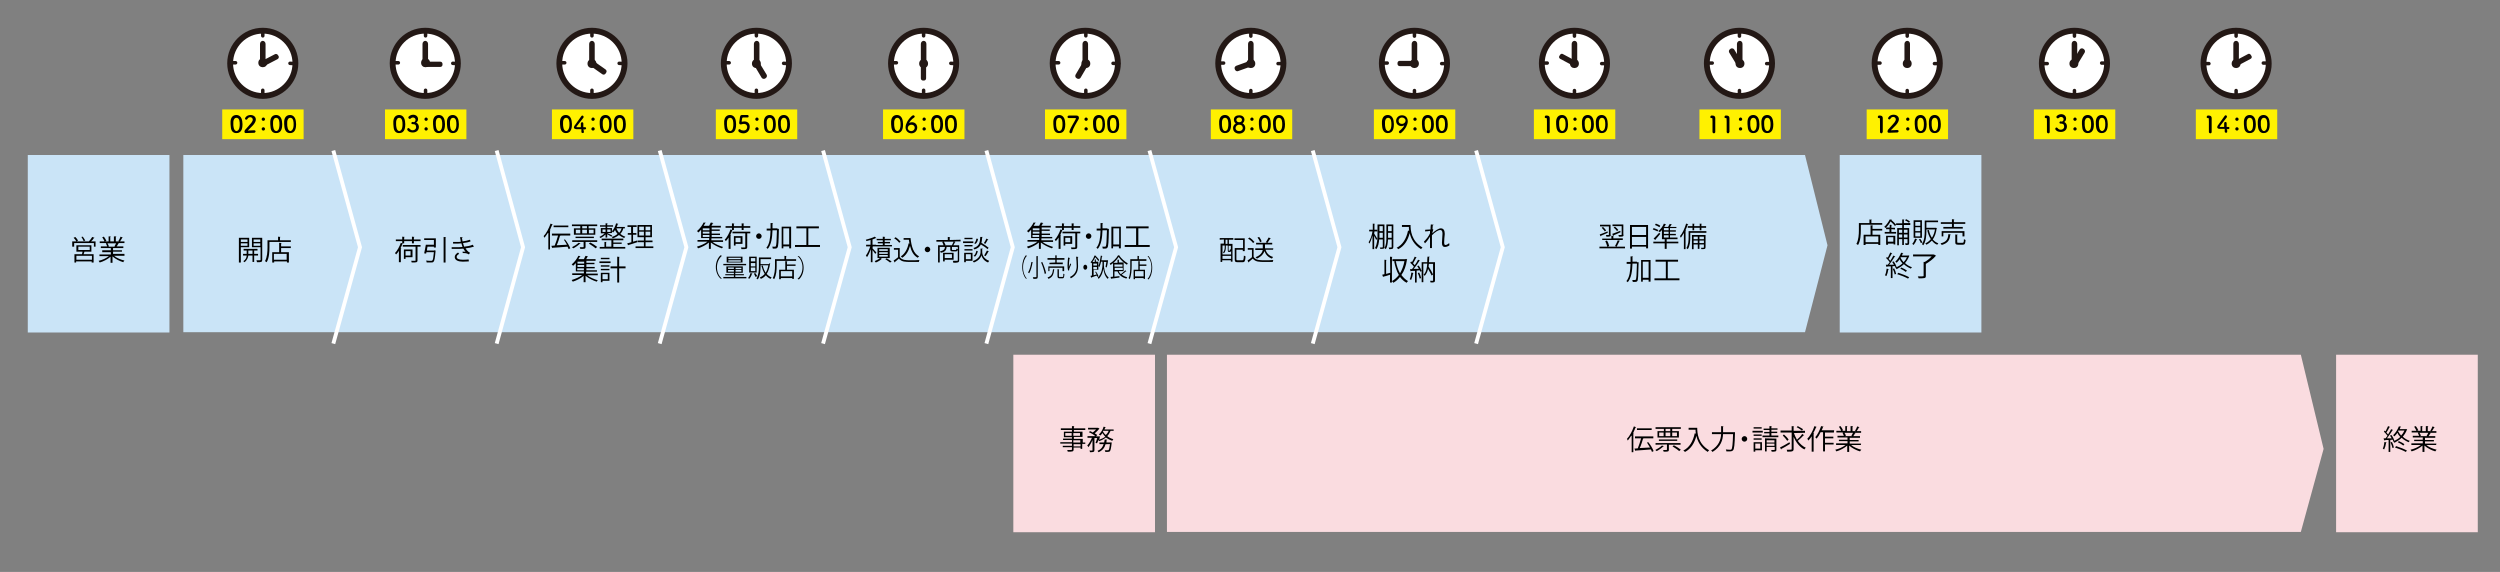 <?xml version="1.0" encoding="utf-8"?>
<!-- Generator: Adobe Illustrator 26.5.2, SVG Export Plug-In . SVG Version: 6.00 Build 0)  -->
<svg version="1.1" id="レイヤー_1" xmlns="http://www.w3.org/2000/svg" xmlns:xlink="http://www.w3.org/1999/xlink" x="0px"
	 y="0px" viewBox="0 0 900 205.9" style="enable-background:new 0 0 900 205.9;" xml:space="preserve">
<rect x="0" y="0" width="900" height="205.9" fill="#808080" stroke="none"/>
<style type="text/css">
	.st0{fill:#FFFFFF;}
	.st1{fill:#231815;}
	.st2{fill:none;stroke:#231815;stroke-width:1.263;stroke-linecap:round;stroke-miterlimit:10;}
	.st3{fill:#FFF100;}
	.st4{fill:#CAE4F7;}
	.st5{fill:#FADCE0;}
	.st6{fill:none;stroke:#FFFFFF;stroke-width:1.396;stroke-miterlimit:10;}
</style>
<g>
	<g>
		<g>
			<g>
				<circle class="st0" cx="94.6" cy="22.9" r="11.8"/>
				<path class="st1" d="M94.6,12.1c5.9,0,10.7,4.8,10.7,10.7s-4.8,10.7-10.7,10.7c-5.9,0-10.7-4.8-10.7-10.7S88.7,12.1,94.6,12.1
					 M94.6,10c-7.1,0-12.8,5.8-12.8,12.8s5.8,12.8,12.8,12.8s12.8-5.8,12.8-12.8S101.7,10,94.6,10L94.6,10z"/>
			</g>
		</g>
		<g>
			<path class="st1" d="M95.6,22.8c0,0.6-0.5,1.1-1,1.1s-1-0.5-1-1.1v-7c0-0.6,0.5-1.1,1-1.1s1,0.5,1,1.1V22.8z"/>
		</g>
		<g>
			<path class="st1" d="M95.1,23.8c-0.4,0.2-0.9,0-1.1-0.4l-0.2-0.3c-0.2-0.4,0-0.9,0.4-1.1l4.8-2.5c0.4-0.2,0.9,0,1.1,0.4l0.2,0.3
				c0.2,0.4,0,0.9-0.4,1.1L95.1,23.8z"/>
		</g>
	</g>
	<g>
		<line class="st2" x1="94.6" y1="10.9" x2="94.6" y2="12.9"/>
		<line class="st2" x1="94.6" y1="34.5" x2="94.6" y2="32.5"/>
		<line class="st2" x1="106.4" y1="22.9" x2="104.4" y2="22.8"/>
		<line class="st2" x1="82.8" y1="22.6" x2="84.8" y2="22.6"/>
	</g>
	<circle class="st1" cx="94.6" cy="22.6" r="1.6"/>
</g>
<g>
	<g>
		<g>
			<g>
				<circle class="st0" cx="153.1" cy="22.9" r="11.8"/>
				<path class="st1" d="M153.1,12.1c5.9,0,10.7,4.8,10.7,10.7s-4.8,10.7-10.7,10.7s-10.7-4.8-10.7-10.7S147.1,12.1,153.1,12.1
					 M153.1,10c-7.1,0-12.8,5.8-12.8,12.8s5.8,12.8,12.8,12.8s12.8-5.8,12.8-12.8S160.1,10,153.1,10L153.1,10z"/>
			</g>
		</g>
		<g>
			<path class="st1" d="M154.1,22.8c0,0.6-0.5,1.1-1,1.1s-1-0.5-1-1.1v-7c0-0.6,0.5-1.1,1-1.1s1,0.5,1,1.1V22.8z"/>
		</g>
		<g>
			<path class="st1" d="M153.1,24.1c-0.5,0-0.8-0.4-0.8-0.8V23c0-0.5,0.4-0.8,0.8-0.8h5.4c0.5,0,0.8,0.4,0.8,0.8v0.3
				c0,0.5-0.4,0.8-0.8,0.8C158.5,24.1,153.1,24.1,153.1,24.1z"/>
		</g>
	</g>
	<g>
		<line class="st2" x1="153.2" y1="10.9" x2="153.2" y2="12.9"/>
		<line class="st2" x1="153.2" y1="34.5" x2="153.2" y2="32.5"/>
		<line class="st2" x1="165" y1="22.9" x2="163" y2="22.8"/>
		<line class="st2" x1="141.4" y1="22.6" x2="143.4" y2="22.6"/>
	</g>
	<circle class="st1" cx="153.2" cy="22.6" r="1.6"/>
</g>
<g>
	<g>
		<g>
			<g>
				<circle class="st0" cx="213.1" cy="22.9" r="11.8"/>
				<path class="st1" d="M213.1,12.1c5.9,0,10.7,4.8,10.7,10.7s-4.8,10.7-10.7,10.7s-10.7-4.8-10.7-10.7
					C202.3,16.9,207.1,12.1,213.1,12.1 M213.1,10c-7.1,0-12.8,5.8-12.8,12.8s5.8,12.8,12.8,12.8s12.8-5.8,12.8-12.8
					S220.1,10,213.1,10L213.1,10z"/>
			</g>
		</g>
		<g>
			<path class="st1" d="M214.1,22.8c0,0.6-0.5,1.1-1,1.1s-1-0.5-1-1.1v-7c0-0.6,0.5-1.1,1-1.1s1,0.5,1,1.1V22.8z"/>
		</g>
		<g>
			<path class="st1" d="M212.4,23.6c-0.4-0.3-0.5-0.8-0.2-1.2l0.2-0.3c0.3-0.4,0.8-0.5,1.2-0.2L218,25c0.4,0.3,0.5,0.8,0.2,1.2
				l-0.2,0.3c-0.3,0.4-0.8,0.5-1.2,0.2L212.4,23.6z"/>
		</g>
	</g>
	<g>
		<line class="st2" x1="213.1" y1="10.9" x2="213.1" y2="12.9"/>
		<line class="st2" x1="213.1" y1="34.5" x2="213.1" y2="32.5"/>
		<line class="st2" x1="224.8" y1="22.9" x2="222.9" y2="22.8"/>
		<line class="st2" x1="201.3" y1="22.6" x2="203.3" y2="22.6"/>
	</g>
	<circle class="st1" cx="213.1" cy="22.9" r="1.6"/>
</g>
<g>
	<g>
		<g>
			<g>
				<circle class="st0" cx="272.3" cy="22.9" r="11.8"/>
				<path class="st1" d="M272.3,12.1c5.9,0,10.7,4.8,10.7,10.7s-4.8,10.7-10.7,10.7c-5.9,0-10.7-4.8-10.7-10.7
					C261.6,16.9,266.4,12.1,272.3,12.1 M272.3,10c-7.1,0-12.8,5.8-12.8,12.8s5.8,12.8,12.8,12.8s12.8-5.8,12.8-12.8
					S279.4,10,272.3,10L272.3,10z"/>
			</g>
		</g>
		<g>
			<path class="st1" d="M271.4,23.3c-0.2-0.4-0.1-0.9,0.3-1.2L272,22c0.4-0.2,0.9-0.1,1.2,0.3l2.8,4.6c0.2,0.4,0.1,0.9-0.3,1.2
				l-0.3,0.2c-0.4,0.2-0.9,0.1-1.2-0.3L271.4,23.3z"/>
		</g>
		<g>
			<g>
				<path class="st1" d="M273.4,22.8c0,0.6-0.5,1.1-1,1.1c-0.6,0-1-0.5-1-1.1v-7c0-0.6,0.5-1.1,1-1.1c0.6,0,1,0.5,1,1.1V22.8z"/>
			</g>
		</g>
	</g>
	<g>
		<line class="st2" x1="272.3" y1="10.9" x2="272.3" y2="12.9"/>
		<line class="st2" x1="272.3" y1="34.5" x2="272.3" y2="32.5"/>
		<line class="st2" x1="284.1" y1="22.9" x2="282.1" y2="22.8"/>
		<line class="st2" x1="260.5" y1="22.6" x2="262.5" y2="22.6"/>
	</g>
	<circle class="st1" cx="272.3" cy="22.9" r="1.6"/>
</g>
<g>
	<g>
		<g>
			<g>
				<circle class="st0" cx="332.5" cy="22.9" r="11.8"/>
				<path class="st1" d="M332.5,12.1c5.9,0,10.7,4.8,10.7,10.7s-4.8,10.7-10.7,10.7s-10.7-4.8-10.7-10.7S326.6,12.1,332.5,12.1
					 M332.5,10c-7.1,0-12.8,5.8-12.8,12.8s5.8,12.8,12.8,12.8s12.8-5.8,12.8-12.8S339.6,10,332.5,10L332.5,10z"/>
			</g>
		</g>
		<g>
			<path class="st1" d="M333.5,22.8c0,0.6-0.5,1.1-1,1.1c-0.6,0-1-0.5-1-1.1v-7c0-0.6,0.5-1.1,1-1.1c0.6,0,1,0.5,1,1.1V22.8z"/>
		</g>
		<g>
			<path class="st1" d="M331.5,22.8c0-0.5,0.4-0.8,0.8-0.8h0.3c0.5,0,0.8,0.4,0.8,0.8v5.4c0,0.5-0.4,0.8-0.8,0.8h-0.3
				c-0.5,0-0.8-0.4-0.8-0.8V22.8z"/>
		</g>
	</g>
	<g>
		<line class="st2" x1="332.5" y1="10.9" x2="332.5" y2="12.9"/>
		<line class="st2" x1="332.5" y1="34.5" x2="332.5" y2="32.5"/>
		<line class="st2" x1="344.3" y1="22.9" x2="342.3" y2="22.8"/>
		<line class="st2" x1="320.7" y1="22.6" x2="322.7" y2="22.6"/>
	</g>
	<circle class="st1" cx="332.5" cy="22.9" r="1.6"/>
</g>
<g>
	<g>
		<g>
			<g>
				<circle class="st0" cx="390.7" cy="22.9" r="11.8"/>
				<path class="st1" d="M390.7,12.1c5.9,0,10.7,4.8,10.7,10.7s-4.8,10.7-10.7,10.7c-5.9,0-10.7-4.8-10.7-10.7
					S384.8,12.1,390.7,12.1 M390.7,10c-7.1,0-12.8,5.8-12.8,12.8s5.8,12.8,12.8,12.8s12.8-5.8,12.8-12.8S397.8,10,390.7,10L390.7,10
					z"/>
			</g>
		</g>
		<g>
			<path class="st1" d="M391.7,22.8c0,0.6-0.5,1.1-1,1.1s-1-0.5-1-1.1v-7c0-0.6,0.5-1.1,1-1.1s1,0.5,1,1.1V22.8z"/>
		</g>
		<g>
			<path class="st1" d="M389.9,22.3c0.2-0.4,0.8-0.5,1.2-0.3l0.3,0.2c0.4,0.2,0.5,0.8,0.3,1.2L389,28c-0.2,0.4-0.8,0.5-1.2,0.3
				l-0.3-0.2c-0.4-0.2-0.5-0.8-0.3-1.2L389.9,22.3z"/>
		</g>
	</g>
	<g>
		<line class="st2" x1="390.9" y1="10.9" x2="390.9" y2="12.9"/>
		<line class="st2" x1="390.9" y1="34.5" x2="390.9" y2="32.5"/>
		<line class="st2" x1="402.7" y1="22.9" x2="400.7" y2="22.8"/>
		<line class="st2" x1="379.1" y1="22.6" x2="381.1" y2="22.6"/>
	</g>
	<circle class="st1" cx="390.9" cy="22.9" r="1.6"/>
</g>
<g>
	<g>
		<g>
			<g>
				<circle class="st0" cx="450.3" cy="22.9" r="11.8"/>
				<path class="st1" d="M450.3,12.1c5.9,0,10.7,4.8,10.7,10.7s-4.8,10.7-10.7,10.7c-5.9,0-10.7-4.8-10.7-10.7
					S444.4,12.1,450.3,12.1 M450.3,10c-7.1,0-12.8,5.8-12.8,12.8s5.8,12.8,12.8,12.8s12.8-5.8,12.8-12.8S457.4,10,450.3,10L450.3,10
					z"/>
			</g>
		</g>
		<g>
			<path class="st1" d="M451.3,22.8c0,0.6-0.5,1.1-1,1.1s-1-0.5-1-1.1v-7c0-0.6,0.5-1.1,1-1.1s1,0.5,1,1.1V22.8z"/>
		</g>
		<g>
			<path class="st1" d="M450,21.9c0.4-0.2,0.9,0.1,1.1,0.5l0.1,0.3c0.2,0.4-0.1,0.9-0.5,1.1l-5,1.8c-0.4,0.2-0.9-0.1-1.1-0.5
				l-0.1-0.3c-0.2-0.4,0.1-0.9,0.5-1.1L450,21.9z"/>
		</g>
	</g>
	<g>
		<line class="st2" x1="450.3" y1="11" x2="450.3" y2="13"/>
		<line class="st2" x1="450.3" y1="34.6" x2="450.3" y2="32.6"/>
		<line class="st2" x1="462.1" y1="22.9" x2="460.1" y2="22.9"/>
		<line class="st2" x1="438.5" y1="22.7" x2="440.5" y2="22.7"/>
	</g>
	<circle class="st1" cx="450.3" cy="22.9" r="1.6"/>
</g>
<g>
	<g>
		<g>
			<g>
				<circle class="st0" cx="509.2" cy="22.9" r="11.8"/>
				<path class="st1" d="M509.2,12.1c5.9,0,10.7,4.8,10.7,10.7s-4.8,10.7-10.7,10.7s-10.7-4.8-10.7-10.7S503.3,12.1,509.2,12.1
					 M509.2,10c-7.1,0-12.8,5.8-12.8,12.8s5.8,12.8,12.8,12.8c7.1,0,12.8-5.8,12.8-12.8S516.3,10,509.2,10L509.2,10z"/>
			</g>
		</g>
		<g>
			<path class="st1" d="M510.2,22.8c0,0.6-0.5,1.1-1,1.1c-0.6,0-1-0.5-1-1.1v-7c0-0.6,0.5-1.1,1-1.1c0.6,0,1,0.5,1,1.1V22.8z"/>
		</g>
		<g>
			<path class="st1" d="M509.3,21.8c0.5,0,0.8,0.4,0.8,0.8V23c0,0.5-0.4,0.8-0.8,0.8h-5.4c-0.5,0-0.8-0.4-0.8-0.8v-0.3
				c0-0.5,0.4-0.8,0.8-0.8h5.4V21.8z"/>
		</g>
	</g>
	<g>
		<line class="st2" x1="509.2" y1="11" x2="509.2" y2="13"/>
		<line class="st2" x1="509.2" y1="34.6" x2="509.2" y2="32.6"/>
		<line class="st2" x1="521" y1="22.9" x2="519" y2="22.9"/>
		<line class="st2" x1="497.4" y1="22.7" x2="499.4" y2="22.7"/>
	</g>
	<circle class="st1" cx="509.2" cy="22.9" r="1.6"/>
</g>
<g>
	<g>
		<g>
			<g>
				<circle class="st0" cx="566.8" cy="22.9" r="11.8"/>
				<path class="st1" d="M566.8,12.1c5.9,0,10.7,4.8,10.7,10.7s-4.8,10.7-10.7,10.7s-10.7-4.8-10.7-10.7S560.9,12.1,566.8,12.1
					 M566.8,10c-7.1,0-12.8,5.8-12.8,12.8s5.8,12.8,12.8,12.8c7.1,0,12.8-5.8,12.8-12.8S573.9,10,566.8,10L566.8,10z"/>
			</g>
		</g>
		<g>
			<path class="st1" d="M567.8,22.8c0,0.6-0.5,1.1-1,1.1c-0.6,0-1-0.5-1-1.1v-7c0-0.6,0.5-1.1,1-1.1c0.6,0,1,0.5,1,1.1V22.8z"/>
		</g>
		<g>
			<path class="st1" d="M567.4,22c0.4,0.2,0.6,0.7,0.3,1.1l-0.2,0.3c-0.2,0.4-0.7,0.6-1.1,0.3l-4.7-2.5c-0.4-0.2-0.6-0.7-0.3-1.1
				l0.2-0.3c0.2-0.4,0.7-0.6,1.1-0.3L567.4,22z"/>
		</g>
	</g>
	<g>
		<line class="st2" x1="566.8" y1="11" x2="566.8" y2="13"/>
		<line class="st2" x1="566.8" y1="34.6" x2="566.8" y2="32.6"/>
		<line class="st2" x1="578.6" y1="22.9" x2="576.6" y2="22.9"/>
		<line class="st2" x1="555" y1="22.7" x2="557" y2="22.7"/>
	</g>
	<circle class="st1" cx="566.8" cy="22.9" r="1.6"/>
</g>
<g>
	<g>
		<g>
			<g>
				<circle class="st0" cx="626.2" cy="22.9" r="11.8"/>
				<path class="st1" d="M626.2,12.1c5.9,0,10.7,4.8,10.7,10.7s-4.8,10.7-10.7,10.7s-10.7-4.8-10.7-10.7S620.3,12.1,626.2,12.1
					 M626.2,10c-7.1,0-12.8,5.8-12.8,12.8s5.8,12.8,12.8,12.8c7.1,0,12.8-5.8,12.8-12.8S633.3,10,626.2,10L626.2,10z"/>
			</g>
		</g>
		<g>
			<path class="st1" d="M627.3,22.8c0,0.6-0.5,1.1-1,1.1c-0.6,0-1-0.5-1-1.1v-7c0-0.6,0.5-1.1,1-1.1c0.6,0,1,0.5,1,1.1V22.8z"/>
		</g>
		<g>
			<path class="st1" d="M627.1,22.4c0.2,0.4,0.1,0.9-0.3,1.2l-0.3,0.2c-0.4,0.2-0.9,0.1-1.2-0.3l-2.8-4.6c-0.2-0.4-0.1-0.9,0.3-1.2
				l0.3-0.2c0.4-0.2,0.9-0.1,1.2,0.3L627.1,22.4z"/>
		</g>
	</g>
	<g>
		<line class="st2" x1="626.2" y1="11" x2="626.2" y2="13"/>
		<line class="st2" x1="626.2" y1="34.6" x2="626.2" y2="32.6"/>
		<line class="st2" x1="638" y1="22.9" x2="636" y2="22.9"/>
		<line class="st2" x1="614.5" y1="22.7" x2="616.4" y2="22.7"/>
	</g>
	<circle class="st1" cx="626.4" cy="22.9" r="1.6"/>
</g>
<rect x="80" y="39.4" class="st3" width="29.3" height="10.7"/>
<g>
	<path d="M83.1,45.8c0-0.4-0.1-0.7-0.1-1.1c0-0.3,0-0.6,0-1c0.1-1.5,0.9-2.3,2.1-2.3c1.1,0,1.9,0.8,2.1,2.2c0,0.4,0.1,0.7,0.1,1.1
		c0,1-0.1,3.2-2.1,3.2C84,48,83.2,47.2,83.1,45.8z M86.2,45.9c0.1-0.4,0.1-0.8,0.1-1.2c0-0.6,0-2.3-1.2-2.3c-0.6,0-1,0.5-1.1,1.4
		c0,0.3,0,0.6,0,0.9c0,0.4,0,0.7,0.1,1.1c0.1,0.9,0.6,1.4,1.1,1.4C85.6,47.1,86.1,46.7,86.2,45.9z"/>
	<path d="M88.5,47.9c-0.3,0-0.5-0.2-0.5-0.5c0-0.2,0.1-0.4,0.2-0.6c0.6-0.7,1.6-1.7,2.3-2.6c0.3-0.4,0.5-0.8,0.5-1.1
		c0-0.5-0.4-0.9-0.9-0.9c-0.4,0-0.8,0.2-1,0.6c-0.1,0.2-0.3,0.3-0.4,0.3c-0.3,0-0.5-0.2-0.5-0.4c0-0.3,0.6-1.3,2-1.3
		c1,0,1.9,0.6,1.9,1.6c0,0.5-0.2,1-0.7,1.7c-0.6,0.8-1.5,1.5-2.2,2.3c0.7,0,1.7-0.1,2.3-0.1c0.3,0,0.5,0.2,0.5,0.4s-0.2,0.5-0.5,0.5
		L88.5,47.9L88.5,47.9z"/>
	<path d="M94.2,42.9c0-0.4,0.4-0.6,0.6-0.6c0.4,0,0.6,0.4,0.6,0.6c0,0.4-0.3,0.6-0.6,0.6S94.2,43.3,94.2,42.9z M94.2,46.4
		c0-0.4,0.4-0.6,0.6-0.6c0.4,0,0.6,0.4,0.6,0.6c0,0.4-0.3,0.6-0.6,0.6S94.2,46.8,94.2,46.4z"/>
	<path d="M97.4,45.8c0-0.4-0.1-0.7-0.1-1.1c0-0.3,0-0.6,0-1c0.1-1.5,0.9-2.3,2.1-2.3c1.1,0,1.9,0.8,2.1,2.2c0,0.4,0.1,0.7,0.1,1.1
		c0,1-0.1,3.2-2.1,3.2C98.3,48,97.5,47.2,97.4,45.8z M100.5,45.9c0.1-0.4,0.1-0.8,0.1-1.2c0-0.6,0-2.3-1.2-2.3c-0.6,0-1,0.5-1.1,1.4
		c0,0.3,0,0.6,0,0.9c0,0.4,0,0.7,0.1,1.1c0.1,0.9,0.6,1.4,1.1,1.4C100,47.1,100.4,46.7,100.5,45.9z"/>
	<path d="M102.4,45.8c0-0.4-0.1-0.7-0.1-1.1c0-0.3,0-0.6,0-1c0.1-1.5,0.9-2.3,2.1-2.3c1.1,0,1.9,0.8,2.1,2.2c0,0.4,0.1,0.7,0.1,1.1
		c0,1-0.1,3.2-2.1,3.2C103.4,48,102.6,47.2,102.4,45.8z M105.6,45.9c0.1-0.4,0.1-0.8,0.1-1.2c0-0.6,0-2.3-1.2-2.3
		c-0.6,0-1,0.5-1.1,1.4c0,0.3,0,0.6,0,0.9c0,0.4,0,0.7,0.1,1.1c0.1,0.9,0.6,1.4,1.1,1.4C105,47.1,105.4,46.7,105.6,45.9z"/>
</g>
<rect x="138.6" y="39.4" class="st3" width="29.3" height="10.7"/>
<g>
	<path d="M141.7,45.8c0-0.4-0.1-0.7-0.1-1.1c0-0.3,0-0.6,0-1c0.1-1.5,0.9-2.3,2.1-2.3c1.1,0,1.9,0.8,2.1,2.2c0,0.4,0.1,0.7,0.1,1.1
		c0,1-0.1,3.2-2.1,3.2C142.6,48,141.8,47.2,141.7,45.8z M144.8,45.9c0.1-0.4,0.1-0.8,0.1-1.2c0-0.6,0-2.3-1.2-2.3
		c-0.6,0-1,0.5-1.1,1.4c0,0.3,0,0.6,0,0.9c0,0.4,0,0.7,0.1,1.1c0.1,0.9,0.6,1.4,1.1,1.4C144.2,47.1,144.7,46.7,144.8,45.9z"/>
	<path d="M148.8,44c0.5,0,0.8-0.4,0.8-0.9c0-0.4-0.4-0.8-0.9-0.8c-0.4,0-0.7,0.2-0.9,0.4c-0.1,0.1-0.2,0.1-0.3,0.1
		c-0.2,0-0.5-0.2-0.5-0.5c0-0.5,1-1,1.7-1c1.1,0,1.8,0.7,1.8,1.6c0,0.6-0.3,1-0.7,1.2c1,0.5,1,1.5,1,1.6c0,1.2-0.9,2-2.2,2
		s-2-0.7-2-1.1c0-0.3,0.2-0.5,0.5-0.5c0.1,0,0.2,0.1,0.3,0.2c0.4,0.4,0.6,0.6,1.2,0.6c0.6,0,1.2-0.4,1.2-1.1c0-0.9-0.5-1.1-1.1-1.1
		h-0.1c-0.1,0-0.1,0-0.1,0c-0.3,0-0.4-0.2-0.4-0.4s0.2-0.4,0.4-0.4h0.3V44z"/>
	<path d="M152.8,42.9c0-0.4,0.4-0.6,0.6-0.6c0.4,0,0.6,0.4,0.6,0.6c0,0.4-0.3,0.6-0.6,0.6S152.8,43.3,152.8,42.9z M152.8,46.4
		c0-0.4,0.4-0.6,0.6-0.6c0.4,0,0.6,0.4,0.6,0.6c0,0.4-0.3,0.6-0.6,0.6S152.8,46.8,152.8,46.4z"/>
	<path d="M156,45.8c0-0.4-0.1-0.7-0.1-1.1c0-0.3,0-0.6,0-1c0.1-1.5,0.9-2.3,2.1-2.3c1.1,0,1.9,0.8,2.1,2.2c0,0.4,0.1,0.7,0.1,1.1
		c0,1-0.1,3.2-2.1,3.2C156.9,48,156.1,47.2,156,45.8z M159.1,45.9c0.1-0.4,0.1-0.8,0.1-1.2c0-0.6,0-2.3-1.2-2.3
		c-0.6,0-1,0.5-1.1,1.4c0,0.3,0,0.6,0,0.9c0,0.4,0,0.7,0.1,1.1c0.1,0.9,0.6,1.4,1.1,1.4C158.5,47.1,159,46.7,159.1,45.9z"/>
	<path d="M161,45.8c0-0.4-0.1-0.7-0.1-1.1c0-0.3,0-0.6,0-1c0.1-1.5,0.9-2.3,2.1-2.3c1.1,0,1.9,0.8,2.1,2.2c0,0.4,0.1,0.7,0.1,1.1
		c0,1-0.1,3.2-2.1,3.2C162,48,161.2,47.2,161,45.8z M164.2,45.9c0.1-0.4,0.1-0.8,0.1-1.2c0-0.6,0-2.3-1.2-2.3c-0.6,0-1,0.5-1.1,1.4
		c0,0.3,0,0.6,0,0.9c0,0.4,0,0.7,0.1,1.1c0.1,0.9,0.6,1.4,1.1,1.4C163.6,47.1,164,46.7,164.2,45.9z"/>
</g>
<rect x="198.7" y="39.4" class="st3" width="29.3" height="10.7"/>
<g>
	<path d="M201.7,45.8c0-0.4-0.1-0.7-0.1-1.1c0-0.3,0-0.6,0-1c0.1-1.5,0.9-2.3,2.1-2.3c1.1,0,1.9,0.8,2.1,2.2c0,0.4,0.1,0.7,0.1,1.1
		c0,1-0.1,3.2-2.1,3.2C202.7,48,201.9,47.2,201.7,45.8z M204.9,45.9c0.1-0.4,0.1-0.8,0.1-1.2c0-0.6,0-2.3-1.2-2.3
		c-0.6,0-1,0.5-1.1,1.4c0,0.3,0,0.6,0,0.9c0,0.4,0,0.7,0.1,1.1c0.1,0.9,0.6,1.4,1.1,1.4C204.3,47.1,204.7,46.7,204.9,45.9z"/>
	<path d="M210.2,47.5L210.2,47.5c0,0.3-0.2,0.4-0.4,0.4s-0.5-0.1-0.5-0.4c0-0.3,0-0.6,0-1c-0.8,0-1.7,0-1.8,0
		c-0.6,0-0.9-0.3-0.9-0.6c0-0.2,0.1-0.4,0.2-0.6c0.5-0.7,1.9-2.7,2.5-3.5c0.1-0.1,0.2-0.2,0.3-0.2c0.3,0,0.5,0.2,0.5,0.5
		c0,0.1,0,0.2-0.1,0.3c-2.5,3.2-2.5,3.2-2.5,3.3s0.1,0.1,0.3,0.1c0.3,0,0.8,0,1.3,0c0-0.3,0-0.7,0-0.9s0-0.3,0-0.4l0,0
		c0-0.3,0.2-0.5,0.5-0.5c0.2,0,0.4,0.2,0.4,0.5c0,0.4,0,0.7,0,1.3c0.3,0,0.5,0,0.6,0l0,0c0.3,0,0.4,0.2,0.4,0.4s-0.2,0.4-0.5,0.4
		c-0.1,0-0.3,0-0.5,0C210.1,46.8,210.2,47.1,210.2,47.5z"/>
	<path d="M212.9,42.9c0-0.4,0.4-0.6,0.6-0.6c0.4,0,0.6,0.4,0.6,0.6c0,0.4-0.3,0.6-0.6,0.6C213.1,43.5,212.9,43.3,212.9,42.9z
		 M212.9,46.4c0-0.4,0.4-0.6,0.6-0.6c0.4,0,0.6,0.4,0.6,0.6c0,0.4-0.3,0.6-0.6,0.6C213.1,47,212.9,46.8,212.9,46.4z"/>
	<path d="M216,45.8c0-0.4-0.1-0.7-0.1-1.1c0-0.3,0-0.6,0-1c0.1-1.5,0.9-2.3,2.1-2.3c1.1,0,1.9,0.8,2.1,2.2c0,0.4,0.1,0.7,0.1,1.1
		c0,1-0.1,3.2-2.1,3.2C217,48,216.2,47.2,216,45.8z M219.2,45.9c0.1-0.4,0.1-0.8,0.1-1.2c0-0.6,0-2.3-1.2-2.3c-0.6,0-1,0.5-1.1,1.4
		c0,0.3,0,0.6,0,0.9c0,0.4,0,0.7,0.1,1.1c0.1,0.9,0.6,1.4,1.1,1.4C218.6,47.1,219.1,46.7,219.2,45.9z"/>
	<path d="M221.1,45.8c0-0.4-0.1-0.7-0.1-1.1c0-0.3,0-0.6,0-1c0.1-1.5,0.9-2.3,2.1-2.3c1.1,0,1.9,0.8,2.1,2.2c0,0.4,0.1,0.7,0.1,1.1
		c0,1-0.1,3.2-2.1,3.2C222,48,221.2,47.2,221.1,45.8z M224.2,45.9c0.1-0.4,0.1-0.8,0.1-1.2c0-0.6,0-2.3-1.2-2.3
		c-0.6,0-1,0.5-1.1,1.4c0,0.3,0,0.6,0,0.9c0,0.4,0,0.7,0.1,1.1c0.1,0.9,0.6,1.4,1.1,1.4C223.7,47.1,224.1,46.7,224.2,45.9z"/>
</g>
<rect x="257.7" y="39.4" class="st3" width="29.3" height="10.7"/>
<g>
	<path d="M260.8,45.8c0-0.4-0.1-0.7-0.1-1.1c0-0.3,0-0.6,0-1c0.1-1.5,0.9-2.3,2.1-2.3c1.1,0,1.9,0.8,2.1,2.2c0,0.4,0.1,0.7,0.1,1.1
		c0,1-0.1,3.2-2.1,3.2C261.7,48,260.9,47.2,260.8,45.8z M263.9,45.9c0.1-0.4,0.1-0.8,0.1-1.2c0-0.6,0-2.3-1.2-2.3
		c-0.6,0-1,0.5-1.1,1.4c0,0.3,0,0.6,0,0.9c0,0.4,0,0.7,0.1,1.1c0.1,0.9,0.6,1.4,1.1,1.4C263.4,47.1,263.8,46.7,263.9,45.9z"/>
	<path d="M267.6,48c-0.8,0-1.8-0.4-1.8-1c0-0.3,0.2-0.5,0.4-0.5c0.1,0,0.2,0,0.3,0.1c0.3,0.3,0.8,0.4,1.2,0.4c0.9,0,1.3-0.6,1.3-1.3
		c0-0.3-0.2-1.1-1.2-1.1c-0.2,0-0.5,0.1-0.7,0.1c-0.1,0-0.2,0.1-0.3,0.1h-0.1c-0.4,0-0.6-0.2-0.6-0.6c0-0.1,0.2-1.4,0.3-2.1
		c0.1-0.5,0.3-0.7,0.8-0.7c0,0,0,0,0.1,0c0.2,0,0.4,0,1.8,0c0.3,0,0.4,0.2,0.4,0.5c0,0.2-0.1,0.4-0.4,0.4c-0.2,0-1.4,0-1.6,0
		s-0.2,0.1-0.3,0.2c0,0.3-0.2,1-0.2,1.1c0,0,0,0,0,0.1s0,0.1,0.1,0.1c0,0,0.1,0,0.2,0c0.2,0,0.4-0.1,0.6-0.1c1.5,0,2,1,2,1.9
		C269.9,47,269,48,267.6,48z"/>
	<path d="M271.9,42.9c0-0.4,0.4-0.6,0.6-0.6c0.4,0,0.6,0.4,0.6,0.6c0,0.4-0.3,0.6-0.6,0.6C272.2,43.5,271.9,43.3,271.9,42.9z
		 M271.9,46.4c0-0.4,0.4-0.6,0.6-0.6c0.4,0,0.6,0.4,0.6,0.6c0,0.4-0.3,0.6-0.6,0.6C272.2,47,271.9,46.8,271.9,46.4z"/>
	<path d="M275.1,45.8c0-0.4-0.1-0.7-0.1-1.1c0-0.3,0-0.6,0-1c0.1-1.5,0.9-2.3,2.1-2.3c1.1,0,1.9,0.8,2.1,2.2c0,0.4,0.1,0.7,0.1,1.1
		c0,1-0.1,3.2-2.1,3.2C276,48,275.2,47.2,275.1,45.8z M278.2,45.9c0.1-0.4,0.1-0.8,0.1-1.2c0-0.6,0-2.3-1.2-2.3
		c-0.6,0-1,0.5-1.1,1.4c0,0.3,0,0.6,0,0.9c0,0.4,0,0.7,0.1,1.1c0.1,0.9,0.6,1.4,1.1,1.4C277.7,47.1,278.1,46.7,278.2,45.9z"/>
	<path d="M280.2,45.8c0-0.4-0.1-0.7-0.1-1.1c0-0.3,0-0.6,0-1c0.1-1.5,0.9-2.3,2.1-2.3c1.1,0,1.9,0.8,2.1,2.2c0,0.4,0.1,0.7,0.1,1.1
		c0,1-0.1,3.2-2.1,3.2C281.1,48,280.3,47.2,280.2,45.8z M283.3,45.9c0.1-0.4,0.1-0.8,0.1-1.2c0-0.6,0-2.3-1.2-2.3
		c-0.6,0-1,0.5-1.1,1.4c0,0.3,0,0.6,0,0.9c0,0.4,0,0.7,0.1,1.1c0.1,0.9,0.6,1.4,1.1,1.4C282.7,47.1,283.2,46.7,283.3,45.9z"/>
</g>
<rect x="317.9" y="39.4" class="st3" width="29.3" height="10.7"/>
<g>
	<path d="M320.9,45.8c0-0.4-0.1-0.7-0.1-1.1c0-0.3,0-0.6,0-1c0.1-1.5,0.9-2.3,2.1-2.3c1.1,0,1.9,0.8,2.1,2.2c0,0.4,0.1,0.7,0.1,1.1
		c0,1-0.1,3.2-2.1,3.2C321.9,48,321.1,47.2,320.9,45.8z M324.1,45.9c0.1-0.4,0.1-0.8,0.1-1.2c0-0.6,0-2.3-1.2-2.3
		c-0.6,0-1,0.5-1.1,1.4c0,0.3,0,0.6,0,0.9c0,0.4,0,0.7,0.1,1.1c0.1,0.9,0.6,1.4,1.1,1.4C323.5,47.1,324,46.7,324.1,45.9z"/>
	<path d="M328.1,48c-1.1,0-2.1-0.8-2.1-2.2c0-0.7,0.3-1.4,0.6-2c0.3-0.6,1.6-2.3,2.2-2.3c0.3,0,0.5,0.3,0.5,0.5
		c0,0.1-0.1,0.2-0.2,0.3c-1,0.6-1.8,1.8-1.8,1.9l0,0c0,0,0,0,0.1,0c0.3-0.1,0.6-0.2,0.9-0.2c1.2,0,1.9,0.9,1.9,1.9
		C330.2,47.1,329.3,48,328.1,48z M328.1,44.9c-0.8,0-1.3,0.6-1.3,1.2c0,0.7,0.6,1.1,1.2,1.1c0.8,0,1.3-0.6,1.3-1.2
		C329.3,45.4,328.9,44.9,328.1,44.9z"/>
	<path d="M332.1,42.9c0-0.4,0.4-0.6,0.6-0.6c0.4,0,0.6,0.4,0.6,0.6c0,0.4-0.3,0.6-0.6,0.6C332.3,43.5,332.1,43.3,332.1,42.9z
		 M332.1,46.4c0-0.4,0.4-0.6,0.6-0.6c0.4,0,0.6,0.4,0.6,0.6c0,0.4-0.3,0.6-0.6,0.6C332.3,47,332.1,46.8,332.1,46.4z"/>
	<path d="M335.3,45.8c0-0.4-0.1-0.7-0.1-1.1c0-0.3,0-0.6,0-1c0.1-1.5,0.9-2.3,2.1-2.3c1.1,0,1.9,0.8,2.1,2.2c0,0.4,0.1,0.7,0.1,1.1
		c0,1-0.1,3.2-2.1,3.2C336.2,48,335.4,47.2,335.3,45.8z M338.4,45.9c0.1-0.4,0.1-0.8,0.1-1.2c0-0.6,0-2.3-1.2-2.3
		c-0.6,0-1,0.5-1.1,1.4c0,0.3,0,0.6,0,0.9c0,0.4,0,0.7,0.1,1.1c0.1,0.9,0.6,1.4,1.1,1.4C337.8,47.1,338.3,46.7,338.4,45.9z"/>
	<path d="M340.3,45.8c0-0.4-0.1-0.7-0.1-1.1c0-0.3,0-0.6,0-1c0.1-1.5,0.9-2.3,2.1-2.3c1.1,0,1.9,0.8,2.1,2.2c0,0.4,0.1,0.7,0.1,1.1
		c0,1-0.1,3.2-2.1,3.2C341.2,48,340.4,47.2,340.3,45.8z M343.4,45.9c0.1-0.4,0.1-0.8,0.1-1.2c0-0.6,0-2.3-1.2-2.3
		c-0.6,0-1,0.5-1.1,1.4c0,0.3,0,0.6,0,0.9c0,0.4,0,0.7,0.1,1.1c0.1,0.9,0.6,1.4,1.1,1.4C342.9,47.1,343.3,46.7,343.4,45.9z"/>
</g>
<rect x="376.2" y="39.4" class="st3" width="29.3" height="10.7"/>
<g>
	<path d="M379.3,45.8c0-0.4-0.1-0.7-0.1-1.1c0-0.3,0-0.6,0-1c0.1-1.5,0.9-2.3,2.1-2.3c1.1,0,1.9,0.8,2.1,2.2c0,0.4,0.1,0.7,0.1,1.1
		c0,1-0.1,3.2-2.1,3.2C380.2,48,379.4,47.2,379.3,45.8z M382.4,45.9c0.1-0.4,0.1-0.8,0.1-1.2c0-0.6,0-2.3-1.2-2.3
		c-0.6,0-1,0.5-1.1,1.4c0,0.3,0,0.6,0,0.9c0,0.4,0,0.7,0.1,1.1c0.1,0.9,0.6,1.4,1.1,1.4C381.9,47.1,382.3,46.7,382.4,45.9z"/>
	<path d="M387.5,41.6c0.6,0,0.9,0.3,0.9,0.8c0,0.2,0,0.4-0.1,0.5c-0.7,1.3-1.9,3-2.3,4.6c-0.1,0.3-0.3,0.5-0.5,0.5s-0.5-0.2-0.5-0.5
		c0-0.1,0-0.1,0-0.2c0.4-1.4,1.9-3.6,2.3-4.5c0-0.1,0-0.1,0-0.2c0-0.1-0.1-0.1-0.2-0.1s-2.1,0-2.2,0c0,0,0,0-0.1,0
		c-0.3,0-0.5-0.2-0.5-0.4s0.2-0.5,0.5-0.5C384.9,41.6,384.9,41.6,387.5,41.6z"/>
	<path d="M390.4,42.9c0-0.4,0.4-0.6,0.6-0.6c0.4,0,0.6,0.4,0.6,0.6c0,0.4-0.3,0.6-0.6,0.6C390.7,43.5,390.4,43.3,390.4,42.9z
		 M390.4,46.4c0-0.4,0.4-0.6,0.6-0.6c0.4,0,0.6,0.4,0.6,0.6c0,0.4-0.3,0.6-0.6,0.6C390.7,47,390.4,46.8,390.4,46.4z"/>
	<path d="M393.6,45.8c0-0.4-0.1-0.7-0.1-1.1c0-0.3,0-0.6,0-1c0.1-1.5,0.9-2.3,2.1-2.3c1.1,0,1.9,0.8,2.1,2.2c0,0.4,0.1,0.7,0.1,1.1
		c0,1-0.1,3.2-2.1,3.2C394.6,48,393.8,47.2,393.6,45.8z M396.8,45.9c0.1-0.4,0.1-0.8,0.1-1.2c0-0.6,0-2.3-1.2-2.3
		c-0.6,0-1,0.5-1.1,1.4c0,0.3,0,0.6,0,0.9c0,0.4,0,0.7,0.1,1.1c0.1,0.9,0.6,1.4,1.1,1.4C396.2,47.1,396.6,46.7,396.8,45.9z"/>
	<path d="M398.7,45.8c0-0.4-0.1-0.7-0.1-1.1c0-0.3,0-0.6,0-1c0.1-1.5,0.9-2.3,2.1-2.3c1.1,0,1.9,0.8,2.1,2.2c0,0.4,0.1,0.7,0.1,1.1
		c0,1-0.1,3.2-2.1,3.2C399.6,48,398.8,47.2,398.7,45.8z M401.8,45.9c0.1-0.4,0.1-0.8,0.1-1.2c0-0.6,0-2.3-1.2-2.3
		c-0.6,0-1,0.5-1.1,1.4c0,0.3,0,0.6,0,0.9c0,0.4,0,0.7,0.1,1.1c0.1,0.9,0.6,1.4,1.1,1.4C401.2,47.1,401.7,46.7,401.8,45.9z"/>
</g>
<rect x="435.9" y="39.4" class="st3" width="29.3" height="10.7"/>
<g>
	<path d="M439,45.8c0-0.4-0.1-0.7-0.1-1.1c0-0.3,0-0.6,0-1c0.1-1.5,0.9-2.3,2.1-2.3c1.1,0,1.9,0.8,2.1,2.2c0,0.4,0.1,0.7,0.1,1.1
		c0,1-0.1,3.2-2.1,3.2C439.9,48,439.1,47.2,439,45.8z M442.1,45.9c0.1-0.4,0.1-0.8,0.1-1.2c0-0.6,0-2.3-1.2-2.3
		c-0.6,0-1,0.5-1.1,1.4c0,0.3,0,0.6,0,0.9c0,0.4,0,0.7,0.1,1.1c0.1,0.9,0.6,1.4,1.1,1.4C441.6,47.1,442,46.7,442.1,45.9z"/>
	<path d="M448.3,46.1c0,1.4-1.2,2-2.2,2c-1.2,0-2.2-0.7-2.2-2c0-0.9,0.6-1.4,1-1.7c-0.4-0.2-0.7-0.7-0.7-1.3c0-1.2,1-1.6,1.9-1.6
		c1.3,0,1.9,0.8,1.9,1.6c0,0.6-0.3,1-0.7,1.3C447.9,44.7,448.3,45.3,448.3,46.1z M446.1,44.9c-0.8,0-1.3,0.6-1.3,1.2
		c0,0.7,0.6,1.1,1.3,1.1c0.7,0,1.3-0.4,1.3-1.1C447.4,45.7,447.2,44.9,446.1,44.9z M446.1,42.3c-0.6,0-1,0.4-1,0.8
		c0,0.6,0.4,0.9,1,0.9c1,0,1-0.7,1-0.9C447.1,42.5,446.4,42.3,446.1,42.3z"/>
	<path d="M450.1,42.9c0-0.4,0.4-0.6,0.6-0.6c0.4,0,0.6,0.4,0.6,0.6c0,0.4-0.3,0.6-0.6,0.6S450.1,43.3,450.1,42.9z M450.1,46.4
		c0-0.4,0.4-0.6,0.6-0.6c0.4,0,0.6,0.4,0.6,0.6c0,0.4-0.3,0.6-0.6,0.6S450.1,46.8,450.1,46.4z"/>
	<path d="M453.3,45.8c0-0.4-0.1-0.7-0.1-1.1c0-0.3,0-0.6,0-1c0.1-1.5,0.9-2.3,2.1-2.3c1.1,0,1.9,0.8,2.1,2.2c0,0.4,0.1,0.7,0.1,1.1
		c0,1-0.1,3.2-2.1,3.2C454.2,48,453.4,47.2,453.3,45.8z M456.4,45.9c0.1-0.4,0.1-0.8,0.1-1.2c0-0.6,0-2.3-1.2-2.3
		c-0.6,0-1,0.5-1.1,1.4c0,0.3,0,0.6,0,0.9c0,0.4,0,0.7,0.1,1.1c0.1,0.9,0.6,1.4,1.1,1.4C455.9,47.1,456.3,46.7,456.4,45.9z"/>
	<path d="M458.4,45.8c0-0.4-0.1-0.7-0.1-1.1c0-0.3,0-0.6,0-1c0.1-1.5,0.9-2.3,2.1-2.3c1.1,0,1.9,0.8,2.1,2.2c0,0.4,0.1,0.7,0.1,1.1
		c0,1-0.1,3.2-2.1,3.2C459.3,48,458.5,47.2,458.4,45.8z M461.5,45.9c0.1-0.4,0.1-0.8,0.1-1.2c0-0.6,0-2.3-1.2-2.3
		c-0.6,0-1,0.5-1.1,1.4c0,0.3,0,0.6,0,0.9c0,0.4,0,0.7,0.1,1.1c0.1,0.9,0.6,1.4,1.1,1.4C460.9,47.1,461.4,46.7,461.5,45.9z"/>
</g>
<rect x="494.6" y="39.4" class="st3" width="29.3" height="10.7"/>
<g>
	<path d="M497.6,45.8c0-0.4-0.1-0.7-0.1-1.1c0-0.3,0-0.6,0-1c0.1-1.5,0.9-2.3,2.1-2.3c1.1,0,1.9,0.8,2.1,2.2c0,0.4,0.1,0.7,0.1,1.1
		c0,1-0.1,3.2-2.1,3.2C498.6,48,497.8,47.2,497.6,45.8z M500.8,45.9c0.1-0.4,0.1-0.8,0.1-1.2c0-0.6,0-2.3-1.2-2.3
		c-0.6,0-1,0.5-1.1,1.4c0,0.3,0,0.6,0,0.9c0,0.4,0,0.7,0.1,1.1c0.1,0.9,0.6,1.4,1.1,1.4C500.2,47.1,500.7,46.7,500.8,45.9z"/>
	<path d="M503.6,47.5c0-0.1,0.1-0.3,0.2-0.4c0.9-0.6,1.7-1.7,1.7-1.9l0,0c0,0,0,0-0.1,0c-0.3,0.1-0.6,0.2-0.9,0.2
		c-0.9,0-1.9-0.6-1.9-1.9c0-1,0.8-2,2.1-2c1.2,0,2.1,0.8,2.1,2.2c0,0.7-0.3,1.4-0.6,2c-0.3,0.6-1.6,2.3-2.2,2.3
		C503.8,47.9,503.6,47.7,503.6,47.5z M504.7,42.3c-0.6,0-1.2,0.4-1.2,1.2s0.6,1.1,1.2,1.1c0.8,0,1.3-0.6,1.3-1.2
		C506,42.8,505.4,42.3,504.7,42.3z"/>
	<path d="M508.8,42.9c0-0.4,0.4-0.6,0.6-0.6c0.4,0,0.6,0.4,0.6,0.6c0,0.4-0.3,0.6-0.6,0.6C509.1,43.5,508.8,43.3,508.8,42.9z
		 M508.8,46.4c0-0.4,0.4-0.6,0.6-0.6c0.4,0,0.6,0.4,0.6,0.6c0,0.4-0.3,0.6-0.6,0.6C509.1,47,508.8,46.8,508.8,46.4z"/>
	<path d="M512,45.8c0-0.4-0.1-0.7-0.1-1.1c0-0.3,0-0.6,0-1c0.1-1.5,0.9-2.3,2.1-2.3c1.1,0,1.9,0.8,2.1,2.2c0,0.4,0.1,0.7,0.1,1.1
		c0,1-0.1,3.2-2.1,3.2C512.9,48,512.1,47.2,512,45.8z M515.1,45.9c0.1-0.4,0.1-0.8,0.1-1.2c0-0.6,0-2.3-1.2-2.3
		c-0.6,0-1,0.5-1.1,1.4c0,0.3,0,0.6,0,0.9c0,0.4,0,0.7,0.1,1.1c0.1,0.9,0.6,1.4,1.1,1.4C514.5,47.1,515,46.7,515.1,45.9z"/>
	<path d="M517,45.8c0-0.4-0.1-0.7-0.1-1.1c0-0.3,0-0.6,0-1c0.1-1.5,0.9-2.3,2.1-2.3c1.1,0,1.9,0.8,2.1,2.2c0,0.4,0.1,0.7,0.1,1.1
		c0,1-0.1,3.2-2.1,3.2C517.9,48,517.1,47.2,517,45.8z M520.1,45.9c0.1-0.4,0.1-0.8,0.1-1.2c0-0.6,0-2.3-1.2-2.3
		c-0.6,0-1,0.5-1.1,1.4c0,0.3,0,0.6,0,0.9c0,0.4,0,0.7,0.1,1.1c0.1,0.9,0.6,1.4,1.1,1.4C519.6,47.1,520,46.7,520.1,45.9z"/>
</g>
<rect x="552.2" y="39.4" class="st3" width="29.3" height="10.7"/>
<g>
	<path d="M557.4,48c-0.2,0-0.5-0.2-0.5-0.5c0-0.8,0-2.6,0-3.7c0-1.2,0-1.3-0.3-1.3h-0.1l0,0c-0.3,0-0.4-0.2-0.4-0.4s0.2-0.5,0.4-0.5
		s0.2,0,0.4,0c0.6,0,1,0.3,1,0.9c0,0.1,0,0.3,0,0.4c0,0.7,0,1.8,0,3c0,0.5,0,1.1,0,1.6l0,0C557.9,47.8,557.7,48,557.4,48z"/>
	<path d="M560.3,45.8c0-0.4-0.1-0.7-0.1-1.1c0-0.3,0-0.6,0-1c0.1-1.5,0.9-2.3,2.1-2.3c1.1,0,1.9,0.8,2.1,2.2c0,0.4,0.1,0.7,0.1,1.1
		c0,1-0.1,3.2-2.1,3.2C561.3,48,560.5,47.2,560.3,45.8z M563.5,45.9c0.1-0.4,0.1-0.8,0.1-1.2c0-0.6,0-2.3-1.2-2.3
		c-0.6,0-1,0.5-1.1,1.4c0,0.3,0,0.6,0,0.9c0,0.4,0,0.7,0.1,1.1c0.1,0.9,0.6,1.4,1.1,1.4C562.9,47.1,563.3,46.7,563.5,45.9z"/>
	<path d="M566.4,42.9c0-0.4,0.4-0.6,0.6-0.6c0.4,0,0.6,0.4,0.6,0.6c0,0.4-0.3,0.6-0.6,0.6S566.4,43.3,566.4,42.9z M566.4,46.4
		c0-0.4,0.4-0.6,0.6-0.6c0.4,0,0.6,0.4,0.6,0.6c0,0.4-0.3,0.6-0.6,0.6S566.4,46.8,566.4,46.4z"/>
	<path d="M569.6,45.8c0-0.4-0.1-0.7-0.1-1.1c0-0.3,0-0.6,0-1c0.1-1.5,0.9-2.3,2.1-2.3c1.1,0,1.9,0.8,2.1,2.2c0,0.4,0.1,0.7,0.1,1.1
		c0,1-0.1,3.2-2.1,3.2C570.5,48,569.7,47.2,569.6,45.8z M572.7,45.9c0.1-0.4,0.1-0.8,0.1-1.2c0-0.6,0-2.3-1.2-2.3
		c-0.6,0-1,0.5-1.1,1.4c0,0.3,0,0.6,0,0.9c0,0.4,0,0.7,0.1,1.1c0.1,0.9,0.6,1.4,1.1,1.4C572.2,47.1,572.6,46.7,572.7,45.9z"/>
	<path d="M574.6,45.8c0-0.4-0.1-0.7-0.1-1.1c0-0.3,0-0.6,0-1c0.1-1.5,0.9-2.3,2.1-2.3c1.1,0,1.9,0.8,2.1,2.2c0,0.4,0.1,0.7,0.1,1.1
		c0,1-0.1,3.2-2.1,3.2C575.6,48,574.8,47.2,574.6,45.8z M577.8,45.9c0.1-0.4,0.1-0.8,0.1-1.2c0-0.6,0-2.3-1.2-2.3
		c-0.6,0-1,0.5-1.1,1.4c0,0.3,0,0.6,0,0.9c0,0.4,0,0.7,0.1,1.1c0.1,0.9,0.6,1.4,1.1,1.4C577.2,47.1,577.7,46.7,577.8,45.9z"/>
</g>
<rect x="611.8" y="39.4" class="st3" width="29.3" height="10.7"/>
<g>
	<path d="M617,48c-0.2,0-0.5-0.2-0.5-0.5c0-0.8,0-2.6,0-3.7c0-1.2,0-1.3-0.3-1.3h-0.1l0,0c-0.3,0-0.4-0.2-0.4-0.4s0.2-0.5,0.4-0.5
		s0.2,0,0.4,0c0.6,0,1,0.3,1,0.9c0,0.1,0,0.3,0,0.4c0,0.7,0,1.8,0,3c0,0.5,0,1.1,0,1.6l0,0C617.5,47.8,617.2,48,617,48z"/>
	<path d="M622.1,48c-0.2,0-0.5-0.2-0.5-0.5c0-0.8,0-2.6,0-3.7c0-1.2,0-1.3-0.3-1.3h-0.1l0,0c-0.3,0-0.4-0.2-0.4-0.4s0.2-0.5,0.4-0.5
		s0.2,0,0.4,0c0.6,0,1,0.3,1,0.9c0,0.1,0,0.3,0,0.4c0,0.7,0,1.8,0,3c0,0.5,0,1.1,0,1.6l0,0C622.5,47.8,622.3,48,622.1,48z"/>
	<path d="M626,42.9c0-0.4,0.4-0.6,0.6-0.6c0.4,0,0.6,0.4,0.6,0.6c0,0.4-0.3,0.6-0.6,0.6C626.2,43.5,626,43.3,626,42.9z M626,46.4
		c0-0.4,0.4-0.6,0.6-0.6c0.4,0,0.6,0.4,0.6,0.6c0,0.4-0.3,0.6-0.6,0.6C626.2,47,626,46.8,626,46.4z"/>
	<path d="M629.2,45.8c0-0.4-0.1-0.7-0.1-1.1c0-0.3,0-0.6,0-1c0.1-1.5,0.9-2.3,2.1-2.3c1.1,0,1.9,0.8,2.1,2.2c0,0.4,0.1,0.7,0.1,1.1
		c0,1-0.1,3.2-2.1,3.2C630.1,48,629.3,47.2,629.2,45.8z M632.3,45.9c0.1-0.4,0.1-0.8,0.1-1.2c0-0.6,0-2.3-1.2-2.3
		c-0.6,0-1,0.5-1.1,1.4c0,0.3,0,0.6,0,0.9c0,0.4,0,0.7,0.1,1.1c0.1,0.9,0.6,1.4,1.1,1.4C631.7,47.1,632.2,46.7,632.3,45.9z"/>
	<path d="M634.2,45.8c0-0.4-0.1-0.7-0.1-1.1c0-0.3,0-0.6,0-1c0.1-1.5,0.9-2.3,2.1-2.3c1.1,0,1.9,0.8,2.1,2.2c0,0.4,0.1,0.7,0.1,1.1
		c0,1-0.1,3.2-2.1,3.2C635.1,48,634.3,47.2,634.2,45.8z M637.3,45.9c0.1-0.4,0.1-0.8,0.1-1.2c0-0.6,0-2.3-1.2-2.3
		c-0.6,0-1,0.5-1.1,1.4c0,0.3,0,0.6,0,0.9c0,0.4,0,0.7,0.1,1.1c0.1,0.9,0.6,1.4,1.1,1.4C636.8,47.1,637.2,46.7,637.3,45.9z"/>
</g>
<g>
	<g>
		<g>
			<g>
				<circle class="st0" cx="686.6" cy="22.9" r="11.8"/>
				<path class="st1" d="M686.6,12.1c5.9,0,10.7,4.8,10.7,10.7s-4.8,10.7-10.7,10.7s-10.7-4.8-10.7-10.7S680.7,12.1,686.6,12.1
					 M686.6,10c-7.1,0-12.8,5.8-12.8,12.8s5.8,12.8,12.8,12.8c7.1,0,12.8-5.8,12.8-12.8S693.7,10,686.6,10L686.6,10z"/>
			</g>
		</g>
		<g>
			<path class="st1" d="M687.6,22.8c0,0.6-0.5,1.1-1,1.1c-0.6,0-1-0.5-1-1.1v-7c0-0.6,0.5-1.1,1-1.1c0.6,0,1,0.5,1,1.1V22.8z"/>
		</g>
	</g>
	<g>
		<line class="st2" x1="686.6" y1="11" x2="686.6" y2="13"/>
		<line class="st2" x1="686.6" y1="34.6" x2="686.6" y2="32.6"/>
		<line class="st2" x1="698.4" y1="22.9" x2="696.4" y2="22.9"/>
		<line class="st2" x1="674.8" y1="22.7" x2="676.8" y2="22.7"/>
	</g>
	<circle class="st1" cx="686.6" cy="22.9" r="1.6"/>
</g>
<g>
	<g>
		<g>
			<g>
				<circle class="st0" cx="805" cy="22.9" r="11.8"/>
				<path class="st1" d="M805,12.1c5.9,0,10.7,4.8,10.7,10.7S811,33.6,805,33.6s-10.7-4.8-10.7-10.7S799.1,12.1,805,12.1 M805,10
					c-7.1,0-12.8,5.8-12.8,12.8S798,35.7,805,35.7c7.1,0,12.8-5.8,12.8-12.8S812.1,10,805,10L805,10z"/>
			</g>
		</g>
		<g>
			<path class="st1" d="M804,22.8c0,0.6,0.5,1.1,1,1.1c0.6,0,1-0.5,1-1.1v-7c0-0.6-0.5-1.1-1-1.1c-0.6,0-1,0.5-1,1.1V22.8z"/>
		</g>
		<g>
			<path class="st1" d="M804.5,22c-0.4,0.2-0.6,0.7-0.3,1.1l0.2,0.3c0.2,0.4,0.7,0.6,1.1,0.3l4.7-2.5c0.4-0.2,0.6-0.7,0.3-1.1
				l-0.2-0.3c-0.2-0.4-0.7-0.6-1.1-0.3L804.5,22z"/>
		</g>
	</g>
	<g>
		<line class="st2" x1="805" y1="11" x2="805" y2="13"/>
		<line class="st2" x1="805" y1="34.6" x2="805" y2="32.6"/>
		<line class="st2" x1="793.2" y1="22.9" x2="795.2" y2="22.9"/>
		<line class="st2" x1="816.8" y1="22.7" x2="814.8" y2="22.7"/>
	</g>
	<circle class="st1" cx="805" cy="22.9" r="1.6"/>
</g>
<g>
	<g>
		<g>
			<g>
				<circle class="st0" cx="746.8" cy="22.9" r="11.8"/>
				<path class="st1" d="M746.8,12.1c5.9,0,10.7,4.8,10.7,10.7s-4.8,10.7-10.7,10.7S736,28.8,736,22.9S740.8,12.1,746.8,12.1
					 M746.8,10c-7.1,0-12.8,5.8-12.8,12.8s5.8,12.8,12.8,12.8c7.1,0,12.8-5.8,12.8-12.8S753.9,10,746.8,10L746.8,10z"/>
			</g>
		</g>
		<g>
			<path class="st1" d="M745.8,22.8c0,0.6,0.5,1.1,1,1.1c0.6,0,1-0.5,1-1.1v-7c0-0.6-0.5-1.1-1-1.1c-0.6,0-1,0.5-1,1.1V22.8z"/>
		</g>
		<g>
			<path class="st1" d="M745.9,22.4c-0.2,0.4-0.1,0.9,0.3,1.2l0.3,0.2c0.4,0.2,0.9,0.1,1.2-0.3l2.8-4.6c0.2-0.4,0.1-0.9-0.3-1.2
				l-0.3-0.2c-0.4-0.2-0.9-0.1-1.2,0.3L745.9,22.4z"/>
		</g>
	</g>
	<g>
		<line class="st2" x1="746.8" y1="11" x2="746.8" y2="13"/>
		<line class="st2" x1="746.8" y1="34.6" x2="746.8" y2="32.6"/>
		<line class="st2" x1="735" y1="22.9" x2="737" y2="22.9"/>
		<line class="st2" x1="758.6" y1="22.7" x2="756.6" y2="22.7"/>
	</g>
	<circle class="st1" cx="746.6" cy="22.9" r="1.6"/>
</g>
<rect x="672" y="39.4" class="st3" width="29.3" height="10.7"/>
<rect x="732.2" y="39.4" class="st3" width="29.3" height="10.7"/>
<g>
	<path d="M737.4,48c-0.2,0-0.5-0.2-0.5-0.5c0-0.8,0-2.6,0-3.7c0-1.2,0-1.3-0.3-1.3h-0.1l0,0c-0.3,0-0.4-0.2-0.4-0.4s0.2-0.5,0.4-0.5
		s0.2,0,0.4,0c0.6,0,1,0.3,1,0.9c0,0.1,0,0.3,0,0.4c0,0.7,0,1.8,0,3c0,0.5,0,1.1,0,1.6l0,0C737.9,47.8,737.7,48,737.4,48z"/>
	<path d="M746.4,42.9c0-0.4,0.4-0.6,0.6-0.6c0.4,0,0.6,0.4,0.6,0.6c0,0.4-0.3,0.6-0.6,0.6S746.4,43.3,746.4,42.9z M746.4,46.4
		c0-0.4,0.4-0.6,0.6-0.6c0.4,0,0.6,0.4,0.6,0.6c0,0.4-0.3,0.6-0.6,0.6S746.4,46.8,746.4,46.4z"/>
	<path d="M749.6,45.8c0-0.4-0.1-0.7-0.1-1.1c0-0.3,0-0.6,0-1c0.1-1.5,0.9-2.3,2.1-2.3c1.1,0,1.9,0.8,2.1,2.2c0,0.4,0.1,0.7,0.1,1.1
		c0,1-0.1,3.2-2.1,3.2C750.5,48,749.7,47.2,749.6,45.8z M752.7,45.9c0.1-0.4,0.1-0.8,0.1-1.2c0-0.6,0-2.3-1.2-2.3
		c-0.6,0-1,0.5-1.1,1.4c0,0.3,0,0.6,0,0.9c0,0.4,0,0.7,0.1,1.1c0.1,0.9,0.6,1.4,1.1,1.4C752.2,47.1,752.6,46.7,752.7,45.9z"/>
	<path d="M754.6,45.8c0-0.4-0.1-0.7-0.1-1.1c0-0.3,0-0.6,0-1c0.1-1.5,0.9-2.3,2.1-2.3c1.1,0,1.9,0.8,2.1,2.2c0,0.4,0.1,0.7,0.1,1.1
		c0,1-0.1,3.2-2.1,3.2C755.6,48,754.8,47.2,754.6,45.8z M757.8,45.9c0.1-0.4,0.1-0.8,0.1-1.2c0-0.6,0-2.3-1.2-2.3
		c-0.6,0-1,0.5-1.1,1.4c0,0.3,0,0.6,0,0.9c0,0.4,0,0.7,0.1,1.1c0.1,0.9,0.6,1.4,1.1,1.4C757.2,47.1,757.7,46.7,757.8,45.9z"/>
</g>
<g>
	<path d="M677.3,48c-0.2,0-0.5-0.2-0.5-0.5c0-0.8,0-2.6,0-3.7c0-1.2,0-1.3-0.3-1.3h-0.1l0,0c-0.3,0-0.4-0.2-0.4-0.4s0.2-0.5,0.4-0.5
		s0.2,0,0.4,0c0.6,0,1,0.3,1,0.9c0,0.1,0,0.3,0,0.4c0,0.7,0,1.8,0,3c0,0.5,0,1.1,0,1.6l0,0C677.7,47.8,677.5,48,677.3,48z"/>
	<path d="M686.2,42.9c0-0.4,0.4-0.6,0.6-0.6c0.4,0,0.6,0.4,0.6,0.6c0,0.4-0.3,0.6-0.6,0.6S686.2,43.3,686.2,42.9z M686.2,46.4
		c0-0.4,0.4-0.6,0.6-0.6c0.4,0,0.6,0.4,0.6,0.6c0,0.4-0.3,0.6-0.6,0.6S686.2,46.8,686.2,46.4z"/>
	<path d="M689.4,45.8c0-0.4-0.1-0.7-0.1-1.1c0-0.3,0-0.6,0-1c0.1-1.5,0.9-2.3,2.1-2.3c1.1,0,1.9,0.8,2.1,2.2c0,0.4,0.1,0.7,0.1,1.1
		c0,1-0.1,3.2-2.1,3.2C690.3,48,689.5,47.2,689.4,45.8z M692.5,45.9c0.1-0.4,0.1-0.8,0.1-1.2c0-0.6,0-2.3-1.2-2.3
		c-0.6,0-1,0.5-1.1,1.4c0,0.3,0,0.6,0,0.9c0,0.4,0,0.7,0.1,1.1c0.1,0.9,0.6,1.4,1.1,1.4C692,47.1,692.4,46.7,692.5,45.9z"/>
	<path d="M694.5,45.8c0-0.4-0.1-0.7-0.1-1.1c0-0.3,0-0.6,0-1c0.1-1.5,0.9-2.3,2.1-2.3c1.1,0,1.9,0.8,2.1,2.2c0,0.4,0.1,0.7,0.1,1.1
		c0,1-0.1,3.2-2.1,3.2C695.4,48,694.6,47.2,694.5,45.8z M697.6,45.9c0.1-0.4,0.1-0.8,0.1-1.2c0-0.6,0-2.3-1.2-2.3
		c-0.6,0-1,0.5-1.1,1.4c0,0.3,0,0.6,0,0.9c0,0.4,0,0.7,0.1,1.1c0.1,0.9,0.6,1.4,1.1,1.4C697,47.1,697.5,46.7,697.6,45.9z"/>
</g>
<rect x="790.5" y="39.4" class="st3" width="29.3" height="10.7"/>
<g>
	<path d="M795.7,48c-0.2,0-0.5-0.2-0.5-0.5c0-0.8,0-2.6,0-3.7c0-1.2,0-1.3-0.3-1.3h-0.1l0,0c-0.3,0-0.4-0.2-0.4-0.4s0.2-0.5,0.4-0.5
		s0.2,0,0.4,0c0.6,0,1,0.3,1,0.9c0,0.1,0,0.3,0,0.4c0,0.7,0,1.8,0,3c0,0.5,0,1.1,0,1.6l0,0C796.2,47.8,796,48,795.7,48z"/>
	<path d="M804.7,42.9c0-0.4,0.4-0.6,0.6-0.6c0.4,0,0.6,0.4,0.6,0.6c0,0.4-0.3,0.6-0.6,0.6S804.7,43.3,804.7,42.9z M804.7,46.4
		c0-0.4,0.4-0.6,0.6-0.6c0.4,0,0.6,0.4,0.6,0.6c0,0.4-0.3,0.6-0.6,0.6S804.7,46.8,804.7,46.4z"/>
	<path d="M807.9,45.8c0-0.4-0.1-0.7-0.1-1.1c0-0.3,0-0.6,0-1c0.1-1.5,0.9-2.3,2.1-2.3c1.1,0,1.9,0.8,2.1,2.2c0,0.4,0.1,0.7,0.1,1.1
		c0,1-0.1,3.2-2.1,3.2C808.8,48,808,47.2,807.9,45.8z M811,45.9c0.1-0.4,0.1-0.8,0.1-1.2c0-0.6,0-2.3-1.2-2.3c-0.6,0-1,0.5-1.1,1.4
		c0,0.3,0,0.6,0,0.9c0,0.4,0,0.7,0.1,1.1c0.1,0.9,0.6,1.4,1.1,1.4C810.5,47.1,810.9,46.7,811,45.9z"/>
	<path d="M812.9,45.8c0-0.4-0.1-0.7-0.1-1.1c0-0.3,0-0.6,0-1c0.1-1.5,0.9-2.3,2.1-2.3c1.1,0,1.9,0.8,2.1,2.2c0,0.4,0.1,0.7,0.1,1.1
		c0,1-0.1,3.2-2.1,3.2C813.9,48,813.1,47.2,812.9,45.8z M816.1,45.9c0.1-0.4,0.1-0.8,0.1-1.2c0-0.6,0-2.3-1.2-2.3
		c-0.6,0-1,0.5-1.1,1.4c0,0.3,0,0.6,0,0.9c0,0.4,0,0.7,0.1,1.1c0.1,0.9,0.6,1.4,1.1,1.4C815.5,47.1,816,46.7,816.1,45.9z"/>
</g>
<rect x="10" y="55.8" class="st4" width="51" height="63.9"/>
<polygon class="st4" points="66,119.6 649.8,119.6 657.9,88.3 649.8,55.8 66,55.8 "/>
<rect x="364.8" y="127.7" class="st5" width="51" height="63.9"/>
<polygon class="st5" points="420.1,191.5 828.3,191.5 836.5,161.6 828.3,127.7 420.1,127.7 "/>
<rect x="841" y="127.7" class="st5" width="51" height="63.9"/>
<g>
	<path d="M390.7,159.3v0.5h-1.1v1.8H389v-0.5h-2.5v0.7c0,0.4-0.1,0.6-0.4,0.7s-0.8,0.1-1.7,0.1c0-0.2-0.2-0.4-0.2-0.6
		c0.4,0,0.7,0,1,0c0.6,0,0.7,0,0.7-0.3V161h-3.3v-0.5h3.3v-0.8h-4.2v-0.5h4.2v-0.8h-3.2v-0.5h3.2v-0.5H383v-2h2.9v-0.6h-4v-0.6h4
		v-0.8h0.9c0,0.1-0.1,0.1-0.2,0.1v0.7h4.1v0.6h-4.1v0.6h3.1v1.9h-3.1v0.7h3.2v1.3C389.8,159.3,390.7,159.3,390.7,159.3z
		 M383.5,156.9h2.3v-1h-2.3V156.9z M388.8,155.9h-2.4v1h2.4V155.9z M386.4,158.5v0.8h2.5v-0.8H386.4z M389,160.7v-0.8h-2.5v0.8H389z
		"/>
	<path d="M400.6,155.1h-0.8c-0.3,0.7-0.7,1.4-1.2,1.9c0.6,0.5,1.4,0.9,2.2,1.1c-0.1,0.1-0.3,0.4-0.4,0.6c-0.8-0.3-1.6-0.7-2.3-1.2
		c-0.7,0.6-1.5,1-2.4,1.3c-0.1-0.1-0.2-0.3-0.3-0.4c-0.1,0.5-0.3,0.9-0.5,1.2l-0.5-0.2c0.2-0.4,0.4-1.1,0.6-1.7h-1v4.3
		c0,0.7-0.3,0.8-1.6,0.8c0-0.2-0.1-0.4-0.2-0.6c0.3,0,0.5,0,0.7,0c0.4,0,0.4,0,0.4-0.2v-3.6c-0.4,1-1,2-1.5,2.6
		c-0.1-0.2-0.2-0.5-0.4-0.6c0.6-0.6,1.3-1.8,1.7-2.8h-1.6V157h2.8c-0.5-0.5-1.5-1.1-2.3-1.4l0.4-0.4c0.3,0.1,0.7,0.3,1,0.5
		c0.4-0.3,0.8-0.7,1.2-1.1h-2.9V154h3.5h0.1l0.5,0.3l-0.1,0.1c-0.4,0.5-1,1.1-1.6,1.6c0.4,0.2,0.6,0.4,0.9,0.6l-0.4,0.5h1h0.4
		c0,0.1-0.2,0.9-0.3,1.2c0.8-0.3,1.6-0.6,2.2-1.1c-0.4-0.4-0.7-0.8-1-1.3c-0.2,0.3-0.5,0.6-0.8,0.9c-0.1-0.1-0.4-0.3-0.5-0.4
		c0.7-0.6,1.4-1.7,1.7-2.8l0.8,0.2c0,0.1-0.1,0.1-0.2,0.1c-0.1,0.2-0.2,0.5-0.3,0.7h3.3v0.5H400.6z M399.8,159.2l0.4,0.1
		c0,0.1,0,0.1,0,0.2c-0.2,1.9-0.4,2.6-0.6,2.9c-0.2,0.2-0.4,0.3-1,0.3c-0.2,0-0.5,0-0.7,0c0-0.2-0.1-0.5-0.2-0.6c0.4,0,0.9,0,1,0
		c0.2,0,0.3,0,0.4-0.1c0.2-0.2,0.3-0.8,0.5-2.1H398c-0.3,1.2-1,2.2-2.5,2.9c-0.1-0.1-0.3-0.4-0.4-0.5c1.3-0.5,1.9-1.4,2.2-2.4h-1.5
		v-0.6h1.7c0.1-0.4,0.1-0.7,0.2-1.1l0.9,0.1c0,0.1-0.1,0.1-0.2,0.1c0,0.3-0.1,0.6-0.1,0.9h1.7L399.8,159.2z M397,155.1L397,155.1
		c0.2,0.6,0.6,1.1,1.1,1.5c0.4-0.4,0.8-0.9,1-1.5H397z"/>
</g>
<g>
	<path d="M866.1,154.4l0.5,0.2l-0.1,0.1c-0.4,1-0.9,1.8-1.5,2.5c0.7,0.7,1.6,1.2,2.5,1.5c-0.1,0.1-0.3,0.4-0.4,0.5
		c-0.9-0.4-1.8-0.9-2.5-1.6c-0.8,0.8-1.7,1.3-2.6,1.8c-0.1-0.1-0.3-0.4-0.4-0.5l0,0c-0.1-0.2-0.1-0.4-0.2-0.6c-0.3,0-0.6,0-0.9,0.1
		v4.3h-0.6v-4.3c-0.6,0-1.1,0-1.5,0.1c0,0.1-0.1,0.1-0.1,0.1l-0.2-0.8h0.7c0.2-0.3,0.5-0.6,0.7-0.9c-0.3-0.5-0.8-1-1.3-1.5l0.3-0.4
		c0.1,0.1,0.2,0.2,0.3,0.3c0.3-0.6,0.7-1.4,0.9-1.9l0.7,0.3c0,0.1-0.1,0.1-0.2,0.1c-0.3,0.6-0.7,1.4-1.1,1.9
		c0.2,0.2,0.4,0.5,0.6,0.7c0.4-0.6,0.8-1.3,1.1-1.9l0.7,0.3c0,0-0.1,0.1-0.2,0.1c-0.5,0.8-1.3,2-2,2.9h1.7c-0.2-0.3-0.4-0.7-0.6-1
		l0.5-0.2c0.5,0.6,0.9,1.5,1.1,2.1c0.8-0.4,1.5-0.8,2.1-1.4c-0.4-0.4-0.8-0.9-1-1.5c-0.3,0.4-0.7,0.9-1.1,1.3
		c-0.1-0.1-0.3-0.3-0.5-0.4c1-0.9,1.7-2.2,2.1-3.2l0.8,0.1c0,0.1-0.1,0.1-0.2,0.1c-0.1,0.2-0.2,0.5-0.3,0.8h2.2V154.4z M859.2,159.3
		c0,0.1-0.1,0.1-0.2,0.1c-0.1,0.8-0.4,1.8-0.7,2.4c-0.1-0.1-0.4-0.2-0.5-0.3c0.3-0.6,0.5-1.5,0.6-2.4L859.2,159.3z M861.3,161.3
		c-0.1-0.5-0.4-1.4-0.7-2l0.5-0.2c0.3,0.6,0.6,1.4,0.7,2L861.3,161.3z M866.1,162.7c-0.9-0.5-2.6-1.2-3.9-1.6l0.4-0.5
		c1.3,0.4,3,1.1,3.9,1.6L866.1,162.7z M865.2,160.4c-0.5-0.4-1.3-0.9-2-1.2l0.4-0.4c0.7,0.3,1.6,0.8,2,1.1L865.2,160.4z M863.4,155
		l-0.1,0.2c0.3,0.6,0.7,1.1,1.1,1.6c0.5-0.5,0.9-1.1,1.2-1.8C865.6,155,863.4,155,863.4,155z"/>
	<path d="M877,160.2h-3.5c0.9,0.8,2.4,1.4,3.7,1.7c-0.2,0.1-0.3,0.4-0.5,0.6c-1.4-0.4-2.9-1.2-3.9-2.1v2.3h-0.7v-2.3
		c-1,0.9-2.5,1.7-3.9,2.1c-0.1-0.2-0.3-0.4-0.4-0.6c1.3-0.3,2.7-0.9,3.7-1.7h-3.4v-0.6h4.1v-0.8h-3.1v-0.5h3.1v-0.8h-3.6v-0.6h2.3
		c-0.1-0.3-0.3-0.7-0.5-1.1l0.4-0.1h-2.6v-0.6h1.7c-0.1-0.4-0.5-1-0.8-1.5l0.6-0.2c0.4,0.5,0.7,1.1,0.9,1.5l-0.5,0.2h1.3v-1.7h0.8
		c0,0.1-0.1,0.2-0.2,0.2v1.6h1.3v-1.8h0.9c0,0.1-0.1,0.2-0.2,0.2v1.6h1.3c-0.1,0-0.3-0.1-0.4-0.1c0.3-0.4,0.6-1.1,0.8-1.6l0.8,0.3
		c0,0.1-0.1,0.1-0.2,0.1c-0.2,0.4-0.5,0.9-0.8,1.3h1.6v0.6h-2.3l0.3,0.1c0,0.1-0.1,0.1-0.2,0.1c-0.1,0.3-0.4,0.7-0.6,1h2.4v0.6H873
		v0.8h3.2v0.5H873v0.8h4.1L877,160.2L877,160.2z M873.6,156.9c0.2-0.3,0.4-0.7,0.6-1.1H871c0.2,0.3,0.5,0.8,0.5,1.1l-0.3,0.1h2.5
		L873.6,156.9z"/>
</g>
<g>
	<g>
		<path d="M34,85.6c0,0.1-0.1,0.1-0.2,0.1c-0.2,0.4-0.6,0.8-1,1.2h1.6v1.9h-0.6v-1.3h-7.1v1.3H26v-1.9h1.5c-0.2-0.4-0.6-0.9-1-1.3
			l0.6-0.3c0.4,0.4,0.8,0.9,1,1.3l-0.5,0.3H32l0,0c0.4-0.4,0.9-1.1,1.2-1.6L34,85.6z M32.9,90.6h-2.5c-0.1,0.3-0.2,0.6-0.3,0.9h3.6
			v3H33v-0.4h-5.6v0.4h-0.6v-3h2.7c0.1-0.3,0.2-0.6,0.2-0.9h-2.2v-2.3h5.4V90.6z M33.1,93.5v-1.4h-5.6v1.4H33.1z M28.2,88.8V90h4.1
			v-1.2H28.2z M29.8,85.2c0.3,0.4,0.7,1,0.9,1.4l-0.6,0.2c-0.1-0.4-0.5-1-0.8-1.5L29.8,85.2z"/>
		<path d="M44.6,92.1h-3.5c0.9,0.8,2.4,1.4,3.7,1.7c-0.1,0.1-0.4,0.4-0.4,0.6c-1.4-0.4-2.9-1.2-3.9-2.1v2.3h-0.7v-2.2
			c-1,0.9-2.5,1.7-3.9,2.1c-0.1-0.2-0.3-0.4-0.4-0.6c1.3-0.3,2.7-0.9,3.7-1.7h-3.4v-0.6h4.1v-0.8h-3.1v-0.7h3.1v-0.8h-3.6v-0.6h2.3
			c-0.1-0.3-0.3-0.7-0.5-1.1l0.4-0.1h-2.6v-0.6h1.7c-0.1-0.4-0.5-1-0.8-1.5l0.6-0.2c0.4,0.5,0.7,1.1,0.9,1.5l-0.5,0.2h1.3v-1.8h0.8
			c0,0.1-0.1,0.1-0.2,0.2v1.6H41v-1.8h0.9c0,0.1-0.1,0.1-0.2,0.2v1.6H43c-0.1,0-0.3-0.1-0.4-0.1c0.3-0.4,0.6-1.1,0.8-1.6l0.8,0.3
			c0,0.1-0.1,0.1-0.2,0.1c-0.2,0.4-0.5,0.9-0.8,1.3h1.6v0.6h-2.3l0.3,0.1c0,0.1-0.1,0.1-0.2,0.1c-0.1,0.3-0.4,0.7-0.6,1h2.4v0.6
			h-3.7v0.8h3.2v0.5h-3.2v0.8h4.1v0.7H44.6z M41.2,88.7c0.2-0.3,0.4-0.7,0.6-1.1h-3.1c0.2,0.3,0.4,0.8,0.5,1.1l-0.3,0.1h2.5
			L41.2,88.7z"/>
	</g>
</g>
<rect x="662.3" y="55.8" class="st4" width="51" height="63.9"/>
<g>
	<path d="M89.7,89h-3v5.5H86v-8.9h3.7V89z M89.1,86.2h-2.4v0.9h2.4V86.2z M86.7,88.5h2.4v-0.9h-2.4V88.5z M92.9,92h-1.4v2.3h-0.6V92
		h-1.5c-0.1,0.6-0.4,1.7-1.4,2.4c-0.1-0.1-0.3-0.3-0.4-0.4c0.9-0.5,1.2-1.4,1.2-2h-1.3v-0.6h1.3v-1.2h-1.1v-0.6h5v0.6h-1.2v1.2h1.4
		V92z M89.4,91.4h1.5v-1.2h-1.5V91.4z M94.4,85.6v7.9c0,0.9-0.4,0.9-1.9,0.9c0-0.2-0.1-0.5-0.2-0.7c0.3,0,0.7,0,0.9,0
		c0.5,0,0.6,0,0.6-0.2V89h-3.1v-3.4C90.7,85.6,94.4,85.6,94.4,85.6z M93.7,86.2h-2.4v0.9h2.4V86.2z M91.3,88.5h2.4v-0.9h-2.4V88.5z"
		/>
	<path d="M100.8,86.5h3.9v0.6H97v2c0,1.5-0.1,3.8-1,5.3c-0.1-0.1-0.4-0.3-0.6-0.4c0.8-1.4,0.9-3.5,0.9-4.9v-2.6h3.8v-1.3l0.9,0.1
		c0,0.1-0.1,0.1-0.2,0.1C100.8,85.4,100.8,86.5,100.8,86.5z M101.4,87.5c0,0.1-0.1,0.1-0.2,0.1v1.1h3.5v0.6h-3.5v1.5h2.8v3.7h-0.7
		v-0.4h-4.6v0.4H98v-3.7h2.5v-3.4L101.4,87.5z M103.2,93.5v-2.1h-4.6v2.1H103.2z"/>
</g>
<g>
	<path d="M145,87.6L145,87.6c0.1,0.1,0,0.1-0.1,0.1c-0.2,0.6-0.4,1.1-0.7,1.6l0.3,0.1c0,0.1-0.1,0.1-0.2,0.1v4.9h-0.7v-4.1
		c-0.3,0.5-0.6,0.9-1,1.3c-0.1-0.1-0.3-0.4-0.4-0.5c0.8-0.8,1.6-2.3,2.1-3.7l0.5,0.2v-0.8h-2.3v-0.6h2.3v-1l0.9,0.1
		c0,0.1-0.1,0.1-0.2,0.1v0.8h2.8v-1l0.9,0.1c0,0.1-0.1,0.1-0.2,0.1v0.8h2.4v0.6H149v0.8h-0.7v-0.8h-2.8v0.8H145z M151.4,88.2v0.6
		h-1.1v4.9c0,0.4-0.1,0.6-0.4,0.7c-0.3,0.1-0.8,0.1-1.7,0.1c0-0.2-0.1-0.5-0.2-0.6c0.4,0,0.8,0,1,0c0.6,0,0.6,0,0.6-0.2v-4.9H145
		v-0.6H151.4z M148.4,92.6H146v0.6h-0.6v-3.4h3.1v2.8H148.4z M147.8,90.4H146V92h1.8V90.4z"/>
	<path d="M156.3,90.1h0.1l0.4,0.1c0,0.1,0,0.1,0,0.2c-0.2,2.5-0.4,3.5-0.7,3.8c-0.2,0.3-0.5,0.3-1.2,0.3c-0.4,0-0.8,0-1.3,0
		c0-0.2-0.1-0.5-0.2-0.7c0.7,0.1,1.5,0.1,1.7,0.1s0.4,0,0.5-0.1c0.3-0.2,0.4-1,0.6-3h-2.7c0,0.2-0.1,0.4-0.1,0.5l-0.7-0.1
		c0.2-0.8,0.4-2.1,0.6-3.1h2.9v-1.7h-3.5v-0.6h4.2v3.3h-0.7v-0.3h-2.3c-0.1,0.5-0.2,1-0.2,1.4h2.6L156.3,90.1L156.3,90.1z
		 M159.7,85.3l0.9,0.1c0,0.1-0.1,0.1-0.2,0.1v9h-0.7V85.3z"/>
	<path d="M170.6,88.8c-0.9,0.3-2,0.5-3,0.6c0.3,0.5,0.9,1.3,1.6,1.6l-0.4,0.6c-0.1-0.1-0.4-0.2-0.6-0.3c-0.2-0.1-0.7-0.2-1.2-0.2
		c-0.1,0-0.3,0-0.4,0l-0.1-0.5c0.3,0,0.8,0,1.1,0c-0.3-0.3-0.6-0.7-0.8-1.1c-0.7,0.1-1.4,0.1-2.7,0.1c-0.5,0-1,0-1.5,0V89
		c0.4,0,1,0,1.5,0c0.8,0,1.6,0,2.4-0.1c-0.1-0.3-0.3-0.9-0.4-1.3c-0.4,0-0.8,0.1-1.3,0.1s-1.2,0-1.7,0v-0.6c0.6,0,1.3,0,1.7,0
		s0.8,0,1.1-0.1c-0.1-0.5-0.2-1-0.3-1.6h1c0,0.1-0.1,0.2-0.3,0.2c0.1,0.4,0.1,0.9,0.2,1.3c0.9-0.1,1.9-0.3,2.7-0.6l0.2,0.6
		c-0.7,0.3-1.7,0.5-2.7,0.6c0.1,0.5,0.3,1,0.4,1.3c1.1-0.1,2.2-0.3,3.1-0.7L170.6,88.8z M168.8,94.1c-0.5,0-1.2,0.1-2.2,0.1
		c-1.6,0-2.9-0.5-2.9-1.7c0-0.6,0.5-1.2,1.2-1.6l0.4,0.5c-0.6,0.3-0.9,0.7-0.9,1.1c0,0.7,0.9,1,2.1,1c0.8,0,1.5,0,2.2-0.1
		L168.8,94.1z"/>
</g>
<g>
	<path d="M260.1,87.1h-3.6c1,0.8,2.5,1.4,3.8,1.8c-0.1,0.1-0.3,0.4-0.4,0.5c-1.3-0.4-2.9-1.2-4-2.1v2.3h-0.7v-2.3
		c-1,0.9-2.6,1.7-3.9,2.1c-0.1-0.2-0.3-0.4-0.4-0.6c1.3-0.4,2.8-1,3.8-1.8h-3.6v-0.6h4.2v-0.7h-2.9v-3c-0.3,0.4-0.7,0.7-1,1
		c-0.1-0.2-0.3-0.4-0.5-0.5c1.1-0.9,2-2.2,2.4-3.1l0.8,0.1c0,0.1-0.1,0.1-0.2,0.1c-0.2,0.3-0.4,0.6-0.6,1h2c0.2-0.4,0.4-0.9,0.6-1.2
		l0.9,0.2c0,0.1-0.1,0.1-0.2,0.1c-0.1,0.3-0.3,0.6-0.5,0.9h3.4v0.6h-3.3v0.7h2.9v0.5h-2.9v1h3v0.5h-3v0.7h3.8v0.5h-3.8
		c0,0-0.1,0-0.1,0.1v0.6h4.2v0.6C260.3,87.1,260.1,87.1,260.1,87.1z M255.4,82.9v-0.7H253v0.7H255.4z M255.4,84.1v-0.7H253v0.7
		H255.4z M253,84.6v0.7h2.4v-0.7H253z"/>
	<path d="M263.7,82.8L263.7,82.8c0.1,0.1,0,0.1-0.1,0.1c-0.2,0.6-0.4,1.1-0.7,1.6l0.3,0.1c0,0.1-0.1,0.1-0.2,0.1v4.9h-0.7v-4.1
		c-0.3,0.5-0.6,0.9-1,1.3c-0.1-0.1-0.3-0.4-0.4-0.5c0.8-0.8,1.6-2.3,2.1-3.7l0.5,0.2V82h-2.3v-0.6h2.3v-1l0.9,0.1
		c0,0.1-0.1,0.1-0.2,0.1v0.8h2.8v-1l0.9,0.1c0,0.1-0.1,0.1-0.2,0.1v0.8h2.4V82h-2.4v0.8H267V82h-2.8v0.8H263.7z M270.1,83.4V84H269
		v4.9c0,0.4-0.1,0.6-0.4,0.7s-0.8,0.1-1.7,0.1c0-0.2-0.1-0.5-0.2-0.6c0.4,0,0.8,0,1,0c0.6,0,0.6,0,0.6-0.2V84h-4.6v-0.6H270.1z
		 M267.2,87.8h-2.4v0.6h-0.6V85h3.1v2.8H267.2z M266.6,85.6h-1.8v1.6h1.8V85.6z"/>
	<path d="M274.2,85c0,0.6-0.5,1-1,1c-0.6,0-1-0.5-1-1s0.5-1,1-1S274.2,84.5,274.2,85z"/>
	<path d="M279.9,82.4h0.2h0.3c0,0.1,0,0.2,0,0.2c-0.1,4.6-0.2,6.1-0.5,6.5c-0.2,0.3-0.4,0.4-1.1,0.4c-0.2,0-0.4,0-0.6,0
		c0-0.2-0.1-0.5-0.2-0.7c0.5,0,0.9,0,1,0c0.2,0,0.2,0,0.3-0.2c0.2-0.3,0.3-1.7,0.4-5.7h-1.6c-0.1,2.7-0.4,5.1-1.7,6.7
		c-0.1-0.1-0.3-0.3-0.5-0.4c1.2-1.4,1.4-3.7,1.5-6.2H276v-0.7h1.4c0-0.6,0-1.3,0-2h0.9c0,0.1-0.1,0.1-0.2,0.2c0,0.6,0,1.2,0,1.7h1.8
		L279.9,82.4L279.9,82.4z M281.4,81.6h3.4v7.8h-0.7v-0.7H282v0.7h-0.6V81.6z M282,88h2.1v-5.8H282V88z"/>
	<path d="M291,88.2h4.2v0.7h-9v-0.7h4.1v-6h-3.6v-0.7h8.1v0.7H291V88.2z"/>
</g>
<g>
	<path d="M439.1,86.3v-0.6h4.9v0.6h-1.6v1.5h1.3v6.4h-0.6v-0.5H440v0.6h-0.6v-6.6h1.2v-1.5L439.1,86.3L439.1,86.3z M440.8,88.4h-0.7
		v3.2h3.1v-1.3c-0.1,0.3-0.2,0.4-0.4,0.4h-0.3c-0.4,0-0.5-0.1-0.5-0.6v-1.7h-0.7v0.7c0,0.6-0.1,1.5-0.7,2.1
		c-0.1-0.1-0.2-0.2-0.3-0.3c0.5-0.6,0.6-1.3,0.6-1.9v-0.6C440.9,88.4,440.8,88.4,440.8,88.4z M440.1,93.2h3.1v-1.1h-3.1V93.2z
		 M441.9,87.8v-1.5h-0.7v1.5H441.9z M442.6,90.3c0.1,0,0.1-0.1,0.2-0.6c0.1,0.1,0.2,0.1,0.3,0.2v-1.4h-0.8v1.6c0,0.1,0,0.2,0.1,0.2
		C442.4,90.3,442.6,90.3,442.6,90.3z M445.1,93.3c0,0.3,0.1,0.4,0.5,0.4h1.6c0.5,0,0.5-0.3,0.6-1.7c0.1,0.1,0.4,0.2,0.6,0.3
		c-0.1,1.7-0.3,2.1-1.1,2.1h-1.7c-0.9,0-1.1-0.2-1.1-1.1v-4h3v-2.9h-3.1v-0.6h3.7v4.6h-0.7v-0.5h-2.3V93.3z"/>
	<path d="M451.3,89.2v3.3c0.8,1.2,2.2,1.2,4,1.2c1.1,0,2.3,0,3.1-0.1c-0.1,0.2-0.2,0.5-0.2,0.7c-0.7,0-1.8,0-2.8,0
		c-2.1,0-3.4,0-4.4-1.2c-0.5,0.4-1,0.9-1.4,1.2c0,0.1,0,0.1-0.1,0.2l-0.4-0.7c0.5-0.3,1.1-0.8,1.6-1.2v-2.7h-1.5v-0.6h2.1
		L451.3,89.2L451.3,89.2z M449.8,85.5c0.7,0.4,1.4,1.1,1.8,1.6l-0.5,0.4c-0.3-0.5-1.1-1.2-1.8-1.6L449.8,85.5z M458.3,89.9h-2.7
		c0.4,1.3,1.3,2.2,2.7,2.6c-0.1,0.1-0.3,0.4-0.4,0.6c-1.4-0.5-2.2-1.4-2.7-2.7c-0.3,0.9-1,1.9-2.7,2.7c-0.1-0.1-0.3-0.4-0.5-0.5
		c1.8-0.7,2.4-1.7,2.6-2.6h-2.7v-0.6h2.7c0-0.1,0-0.2,0-0.3V88h-2.4v-0.6h4l-0.5-0.2c0.3-0.5,0.8-1.2,1-1.7l0.8,0.3
		c0,0.1-0.1,0.1-0.2,0.1c-0.3,0.5-0.7,1.1-1,1.5h1.7V88h-2.6v1.1c0,0.1,0,0.2,0,0.3h3L458.3,89.9L458.3,89.9z M453.6,87.2
		c-0.1-0.5-0.5-1.2-0.9-1.7l0.6-0.2c0.4,0.5,0.8,1.2,0.9,1.6L453.6,87.2z"/>
</g>
<g>
	<path d="M314.1,89.4c0.3,0.3,1.2,1.3,1.4,1.5l-0.4,0.5c-0.2-0.3-0.6-0.9-1-1.4v4.4h-0.6v-4.7c-0.4,1.1-0.9,2.2-1.4,2.9
		c-0.1-0.2-0.2-0.5-0.4-0.6c0.6-0.7,1.2-2.1,1.6-3.3h-1.5v-0.6h1.6v-1.7c-0.5,0.1-1,0.3-1.5,0.4c0-0.1-0.1-0.3-0.2-0.5
		c1.1-0.3,2.5-0.7,3.2-1.1l0.6,0.5c-0.1,0-0.1,0.1-0.2,0c-0.3,0.2-0.7,0.3-1.2,0.5v1.9h1.3v0.1h2.4v-0.6H316v-0.5h1.8v-0.6h-2.2V86
		h2.2v-0.8l0.9,0.1c0,0.1-0.1,0.1-0.2,0.1V86h2.2v0.5h-2.2v0.6h1.9v0.5h-1.9v0.6h2.6v0.5h-5.6l0,0h-1.3L314.1,89.4L314.1,89.4z
		 M320.3,92.9h-3.4l0.6,0.3c0,0-0.1,0.1-0.2,0.1c-0.4,0.4-1.2,0.9-2,1.2c-0.1-0.1-0.3-0.3-0.4-0.5c0.7-0.3,1.5-0.7,1.9-1.1h-0.9
		v-3.7h4.4V92.9z M316.5,89.7v0.6h3.1v-0.6H316.5z M316.5,90.8v0.6h3.1v-0.6H316.5z M316.5,91.8v0.6h3.1v-0.6H316.5z M320.4,94.5
		c-0.4-0.3-1-0.8-1.7-1.2l0.5-0.3c0.6,0.4,1.4,0.8,1.8,1.2L320.4,94.5z"/>
	<path d="M323.9,89.2v3.3c0.8,1.2,2.2,1.2,4,1.2c1.1,0,2.3,0,3.1-0.1c-0.1,0.2-0.2,0.5-0.2,0.7c-0.7,0-1.8,0-2.8,0
		c-2.1,0-3.4,0-4.4-1.2c-0.5,0.4-1,0.9-1.4,1.2c0,0.1,0,0.1-0.1,0.2l-0.4-0.7c0.5-0.3,1.1-0.8,1.6-1.2v-2.7h-1.5v-0.6h2.1
		L323.9,89.2L323.9,89.2z M322.4,85.4c0.7,0.4,1.4,1.1,1.8,1.6l-0.5,0.4c-0.3-0.5-1.1-1.2-1.8-1.6L322.4,85.4z M325.4,85.7h2.4
		c0.3,3.1,1.1,5.6,3.1,6.6c-0.2,0.1-0.4,0.3-0.5,0.5c-1.5-0.8-2.3-2.3-2.8-4.3c-0.5,1.9-1.4,3.4-2.8,4.3c-0.1-0.1-0.3-0.4-0.5-0.5
		c1.4-0.9,2.4-2.6,2.8-4.7l0.3,0.1c-0.1-0.4-0.1-0.9-0.2-1.4h-1.9v-0.6H325.4z"/>
	<path d="M334.9,89.8c0,0.6-0.5,1-1,1c-0.6,0-1-0.5-1-1s0.5-1,1-1S334.9,89.3,334.9,89.8z"/>
	<path d="M345.8,86.3v0.6h-2.4l0.6,0.2c0,0.1-0.1,0.1-0.2,0.1c-0.1,0.3-0.4,0.7-0.6,1.1h2.1v5.4c0,0.8-0.4,0.9-2.1,0.9
		c0-0.2-0.1-0.5-0.2-0.7c0.4,0,0.8,0,1.1,0c0.6,0,0.7,0,0.7-0.2v-4.8h-2.1v0.9c0,0.2,0,0.2,0.3,0.2h1c0.2,0,0.3,0,0.3-0.5
		c0.1,0.1,0.4,0.2,0.5,0.2c-0.1,0.6-0.2,0.8-0.7,0.8H343c-0.7,0-0.9-0.1-0.9-0.7v-0.9h-1.3c-0.1,1.1-0.5,1.8-2.1,2.1
		c0-0.1-0.2-0.4-0.3-0.5c1.3-0.3,1.7-0.7,1.8-1.6h-1.9v5.6h-0.6v-6.2h2c-0.1-0.3-0.3-0.8-0.5-1.2l0.6-0.1c0.2,0.4,0.5,0.9,0.6,1.2
		l-0.3,0.1h2.6c0.2-0.4,0.4-0.9,0.6-1.3h-6.2v-0.6h4.1v-1.1l0.9,0.1c0,0.1-0.1,0.1-0.2,0.1v0.9L345.8,86.3L345.8,86.3L345.8,86.3z
		 M343.3,93.5h-3.2v0.6h-0.6V91h3.8L343.3,93.5L343.3,93.5z M342.7,91.5h-2.6v1.4h2.6V91.5z"/>
	<path d="M350.4,86.9v0.6h-3.7v-0.6H350.4z M350.1,91v2.9h-2.4v0.5h-0.6V91H350.1z M350.1,88.2v0.5h-2.9v-0.5H350.1z M347.2,90.2
		v-0.5h2.9v0.5H347.2z M350.1,85.6v0.5h-2.9v-0.5H350.1z M349.5,91.5h-1.8v1.8h1.8V91.5z M353.8,89.4c0,0.1-0.1,0.1-0.2,0.2v1.2
		c0,0.6,0.3,2.3,2.5,3.1c-0.1,0.2-0.3,0.4-0.4,0.6c-1.6-0.6-2.3-2-2.4-2.6c-0.1,0.6-0.8,1.9-2.7,2.6c-0.1-0.1-0.3-0.4-0.4-0.5
		c2.4-0.8,2.8-2.5,2.8-3.1v-1.4h0.4L353.8,89.4z M352,90.4c-0.1,0.8-0.5,1.5-1,2l-0.5-0.3c0.5-0.3,0.8-1,1-1.8L352,90.4z
		 M353.8,85.3c0,0.1-0.1,0.1-0.2,0.1c-0.1,0.7-0.1,1.4-0.3,2c0.9,0.5,2,1.3,2.6,1.8l-0.4,0.5c-0.5-0.5-1.5-1.2-2.4-1.7
		c-0.4,0.8-1,1.4-2.3,1.8c-0.1-0.2-0.2-0.4-0.4-0.5c2.1-0.6,2.4-1.9,2.5-4L353.8,85.3z M350.7,87.6c0.4-0.3,0.7-1,0.8-1.7l0.6,0.1
		c-0.1,0.7-0.4,1.4-0.9,1.8L350.7,87.6z M354.2,87.5c0.3-0.4,0.7-1.1,0.9-1.6l0.7,0.3c0,0.1-0.1,0.1-0.2,0.1
		c-0.2,0.4-0.6,1.1-0.9,1.5L354.2,87.5z M356,90.5c0,0.1-0.1,0.1-0.2,0.1c-0.2,0.5-0.7,1.2-1,1.6l-0.5-0.2c0.3-0.5,0.7-1.2,1-1.8
		L356,90.5z"/>
</g>
<g>
	<path d="M378.9,87.1h-3.6c1,0.8,2.5,1.4,3.8,1.8c-0.1,0.1-0.3,0.4-0.4,0.5c-1.3-0.4-2.9-1.2-4-2.1v2.3H374v-2.3
		c-1,0.9-2.6,1.7-3.9,2.1c-0.1-0.2-0.3-0.4-0.4-0.6c1.3-0.4,2.8-1,3.8-1.8h-3.6v-0.6h4.2v-0.7h-2.9v-3c-0.3,0.4-0.7,0.7-1,1
		c-0.1-0.2-0.3-0.4-0.5-0.5c1.1-0.9,2-2.2,2.4-3.1l0.8,0.1c0,0.1-0.1,0.1-0.2,0.1c-0.2,0.3-0.4,0.6-0.6,1h2c0.2-0.4,0.4-0.9,0.6-1.2
		l0.9,0.2c0,0.1-0.1,0.1-0.2,0.1c-0.1,0.3-0.3,0.6-0.5,0.9h3.4v0.6H375v0.7h2.9v0.5H375v1h3v0.5h-3v0.7h3.8v0.5H375
		c0,0-0.1,0-0.1,0.1v0.6h4.2v0.6C379.1,87.1,378.9,87.1,378.9,87.1z M374.2,82.9v-0.7h-2.4v0.7H374.2z M374.2,84.1v-0.7h-2.4v0.7
		H374.2z M371.7,84.6v0.7h2.4v-0.7H371.7z"/>
	<path d="M382.5,82.8L382.5,82.8c0.1,0.1,0,0.1-0.1,0.1c-0.2,0.6-0.4,1.1-0.7,1.6l0.3,0.1c0,0.1-0.1,0.1-0.2,0.1v4.9h-0.7v-4.1
		c-0.3,0.5-0.6,0.9-1,1.3c-0.1-0.1-0.3-0.4-0.4-0.5c0.8-0.8,1.6-2.3,2.1-3.7l0.5,0.2V82H380v-0.6h2.3v-1l0.9,0.1
		c0,0.1-0.1,0.1-0.2,0.1v0.8h2.8v-1l0.9,0.1c0,0.1-0.1,0.1-0.2,0.1v0.8h2.4V82h-2.4v0.8h-0.7V82H383v0.8H382.5z M388.9,83.4V84h-1.1
		v4.9c0,0.4-0.1,0.6-0.4,0.7s-0.8,0.1-1.7,0.1c0-0.2-0.1-0.5-0.2-0.6c0.4,0,0.8,0,1,0c0.6,0,0.6,0,0.6-0.2V84h-4.6v-0.6H388.9z
		 M385.9,87.8h-2.4v0.6h-0.6V85h3.1v2.8H385.9z M385.3,85.6h-1.8v1.6h1.8V85.6z"/>
	<path d="M392.9,85c0,0.6-0.5,1-1,1c-0.6,0-1-0.5-1-1s0.5-1,1-1C392.5,84,392.9,84.5,392.9,85z"/>
	<path d="M398.7,82.4h0.2h0.3c0,0.1,0,0.2,0,0.2c-0.1,4.6-0.2,6.1-0.5,6.5c-0.2,0.3-0.4,0.4-1.1,0.4c-0.2,0-0.4,0-0.6,0
		c0-0.2-0.1-0.5-0.2-0.7c0.5,0,0.9,0,1,0c0.2,0,0.2,0,0.3-0.2c0.2-0.3,0.3-1.7,0.4-5.7h-1.6c-0.1,2.7-0.4,5.1-1.7,6.7
		c-0.1-0.1-0.3-0.3-0.5-0.4c1.2-1.4,1.4-3.7,1.5-6.2h-1.4v-0.7h1.4c0-0.6,0-1.3,0-2h0.9c0,0.1-0.1,0.1-0.2,0.2c0,0.6,0,1.2,0,1.7
		h1.8L398.7,82.4L398.7,82.4z M400.1,81.6h3.4v7.8h-0.7v-0.7h-2.1v0.7h-0.6L400.1,81.6L400.1,81.6z M400.8,88h2.1v-5.8h-2.1V88z"/>
	<path d="M409.7,88.2h4.2v0.7h-9v-0.7h4.1v-6h-3.6v-0.7h8.1v0.7h-3.7v6H409.7z"/>
</g>
<g>
	<path d="M494.7,84.1c0.3,0.4,0.9,1.5,1.1,1.8l-0.4,0.5c-0.1-0.3-0.4-1-0.7-1.5v4.8h-0.6v-4.9c-0.3,1.1-0.7,2.2-1.1,2.9
		c-0.1-0.2-0.2-0.4-0.3-0.5c0.6-0.9,1.2-2.5,1.4-3.9h-1.2v-0.6h1.3v-2.2l0.8,0.1c0,0.1-0.1,0.1-0.2,0.1v2h1v0.6h-1L494.7,84.1
		L494.7,84.1z M498.4,80.8v8.1c0,0.7-0.4,0.7-1.5,0.7c0-0.1-0.1-0.4-0.2-0.5c0.2,0,0.4,0,0.6,0c0.4,0,0.5,0,0.5-0.2v-2.7h-1.3
		c-0.1,1.2-0.3,2.5-1,3.5c-0.1-0.1-0.3-0.3-0.5-0.4c0.8-1.4,0.9-3.3,0.9-4.8v-3.7H498.4z M496.6,84.5c0,0.3,0,0.7,0,1.1h1.2v-1.8
		h-1.2V84.5z M497.8,81.4h-1.2v1.8h1.2V81.4z M501.6,80.8v8.1c0,0.7-0.3,0.8-1.5,0.8c0-0.2-0.1-0.4-0.2-0.6c0.2,0,0.4,0,0.6,0
		c0.5,0,0.5,0,0.5-0.2v-2.7h-1.3c-0.1,1.2-0.2,2.5-0.8,3.5c-0.1-0.1-0.3-0.3-0.5-0.4c0.7-1.2,0.7-2.8,0.7-4.2v-4.3
		C499.1,80.8,501.6,80.8,501.6,80.8z M501,81.4h-1.3v1.8h1.3V81.4z M499.7,85.6h1.3v-1.8h-1.3V85.6z"/>
	<path d="M507.1,81h0.7c0,1.8,0.2,5.7,4.3,8.1c-0.2,0.1-0.4,0.4-0.5,0.6c-2.6-1.6-3.7-3.9-4.1-5.8c-0.7,2.7-2,4.7-4.1,5.8
		c-0.1-0.1-0.4-0.4-0.6-0.5c2.2-1.1,3.5-3.3,4.1-6.2l0.4,0.1c-0.1-0.5-0.1-1-0.1-1.4h-2.5V81H507.1L507.1,81z"/>
	<path d="M513.1,82.7c0.8,0,1.5-0.1,1.9-0.1c0-0.6,0-0.9,0.1-1.8l1,0.1c0,0.1-0.1,0.2-0.3,0.2c0,0.4-0.1,1.1-0.1,1.4l0.3,0.1
		c-0.2,0.5-0.3,1.1-0.4,1.4c1.1-1,2.3-1.8,3.1-1.8c0.9,0,1.4,0.7,1.4,1.8c0,0.1,0,0.3,0,0.4c-0.1,0.9-0.2,2.1-0.2,2.9
		c0,0.6,0.1,0.9,0.5,0.9c0.3,0,0.9-0.3,1.3-0.7c0,0.2,0.1,0.6,0.1,0.8c-0.5,0.4-1.1,0.6-1.6,0.6c-0.8,0-1.1-0.5-1.1-1.5
		c0-0.5,0.2-3.3,0.2-3.3c0-0.9-0.3-1.3-0.8-1.3c-0.8,0-2,0.8-3,1.9c0,1.4,0,3.2,0,4.6h-0.7c0-0.6,0-3.4,0-4.1
		c-0.4,0.7-1,1.6-1.8,2.4l-0.4-0.6c0.8-0.8,1.8-2,2.2-3c0-0.3,0-0.6,0-0.9c-0.4,0.1-1.1,0.2-1.8,0.2L513.1,82.7z"/>
	<path d="M500.4,92.4l0.9,0.1c0,0.1-0.1,0.1-0.2,0.1v9.1h-0.7v-2.8c-0.9,0.3-1.8,0.6-2.4,0.7c0,0.1-0.1,0.1-0.1,0.1l-0.3-0.8
		l0.8-0.2v-5.2l0.8,0.1c0,0.1-0.1,0.1-0.2,0.1v4.9c0.5-0.1,1-0.3,1.5-0.4L500.4,92.4L500.4,92.4z M506.2,93.2l0.4,0.2
		c0,0,0,0.1-0.1,0.1c-0.3,2.2-1,4.1-2,5.5c0.7,0.9,1.5,1.7,2.4,2.2c-0.2,0.1-0.4,0.4-0.5,0.6c-1-0.5-1.7-1.2-2.4-2.1
		c-0.7,0.9-1.5,1.6-2.4,2.1c-0.1-0.2-0.3-0.4-0.5-0.6c0.9-0.5,1.7-1.2,2.5-2.2c-0.8-1.3-1.3-3-1.7-4.9l0.6-0.1
		c0.3,1.6,0.8,3.1,1.5,4.4c0.7-1.2,1.3-2.7,1.6-4.4h-4.3v-0.7h4.6L506.2,93.2z"/>
	<path d="M516.6,94.4v6.5c0,0.8-0.4,0.8-1.6,0.8c0-0.2-0.1-0.5-0.2-0.6c0.2,0,0.4,0,0.6,0c0.5,0,0.5,0,0.5-0.2V95h-1.5
		c0,0.4-0.1,0.7-0.1,1c0.6,0.9,1.3,2.1,1.6,2.8l-0.5,0.4c-0.3-0.6-0.8-1.6-1.3-2.4c-0.2,1-0.6,1.8-1.2,2.5c-0.1-0.1-0.3-0.3-0.4-0.4
		c0.9-0.9,1.2-2.3,1.3-4h-1.4v6.7h-0.6v-4l-0.5,0.2c-0.1-0.2-0.1-0.3-0.2-0.5l-1.1,0.1v4.3h-0.6v-4.2c-0.6,0-1.1,0-1.5,0.1
		c0,0.1-0.1,0.1-0.1,0.1l-0.2-0.8h0.7c0.2-0.3,0.5-0.6,0.7-0.9c-0.3-0.4-0.8-1-1.3-1.4l0.3-0.5c0.1,0.1,0.2,0.2,0.3,0.3
		c0.3-0.6,0.8-1.4,1-2l0.7,0.3c0,0.1-0.1,0.1-0.2,0.1c-0.3,0.6-0.7,1.4-1.1,2c0.3,0.3,0.5,0.5,0.6,0.7c0.5-0.7,0.9-1.4,1.2-2
		l0.7,0.3c0,0-0.1,0.1-0.2,0.1c-0.5,0.8-1.3,2-2.1,2.9h1.9c-0.2-0.3-0.4-0.7-0.6-1l0.5-0.2c0.5,0.6,0.9,1.4,1.1,2v-3.2h2
		c0-0.6,0-1.3,0.1-2h0.8c0,0.1-0.1,0.1-0.2,0.2c0,0.6,0,1.2-0.1,1.8C514.4,94.4,516.6,94.4,516.6,94.4z M508.9,98.3
		c0,0.1-0.1,0.1-0.2,0.1c-0.1,0.8-0.4,1.8-0.7,2.4c-0.1-0.1-0.3-0.2-0.5-0.3c0.3-0.6,0.5-1.5,0.6-2.4L508.9,98.3z M511.1,100.3
		c-0.1-0.5-0.4-1.4-0.7-2l0.5-0.2c0.3,0.6,0.6,1.4,0.7,2L511.1,100.3z"/>
</g>
<g>
	<path d="M673.7,80.3h3.9v0.6h-7.7v2c0,1.5-0.1,3.8-1,5.3c-0.1-0.1-0.4-0.3-0.6-0.4c0.8-1.4,0.9-3.5,0.9-4.9v-2.6h3.8V79l0.9,0.1
		c0,0.1-0.1,0.1-0.2,0.1L673.7,80.3L673.7,80.3z M674.3,81.2c0,0.1-0.1,0.1-0.2,0.1v1.1h3.5V83h-3.5v1.5h2.8v3.7h-0.7v-0.4h-4.6v0.4
		h-0.7v-3.7h2.5v-3.4L674.3,81.2z M676.2,87.2v-2.1h-4.6v2.1H676.2z"/>
	<path d="M687.7,81h-2.3v1.1h1.9v5.4c0,0.7-0.3,0.7-1.3,0.7c0-0.2-0.1-0.4-0.2-0.6c0.4,0,0.7,0,0.8,0s0.1,0,0.1-0.1v-1.4h-1.3v2.1
		h-0.6v-2.1h-1.2v2.2H683v-6.2h1.8V81h-2.2v-0.1l-0.4,0.5c-0.3-0.5-1-1.1-1.6-1.7c-0.4,0.8-1,1.6-1.8,2.4c-0.1-0.1-0.3-0.4-0.5-0.4
		c0.9-0.8,1.6-1.9,2-2.7l0.8,0.1c0,0.1-0.1,0.1-0.2,0.1c0.6,0.5,1.3,1.2,1.7,1.7v-0.5h2.2V79h0.8c0,0.1-0.1,0.1-0.2,0.1v1.2h2.3
		L687.7,81L687.7,81z M680.9,82.5v1h1.7v0.6h-4.1v-0.6h1.7v-1H679v-0.6h1.3v-1l0.8,0.1c0,0.1-0.1,0.1-0.2,0.1V82h1.3v0.6L680.9,82.5
		L680.9,82.5z M679,88.1v-3.2h3.3V88h-0.6v-0.3h-2v0.4H679z M681.6,85.4h-2V87h2V85.4z M684.8,82.7h-1.2v1.1h1.2V82.7z M683.6,85.5
		h1.2v-1.1h-1.2V85.5z M686.7,82.7h-1.3v1.1h1.3V82.7z M685.4,85.5h1.3v-1.1h-1.3V85.5z M686.2,78.9c0.5,0.2,1.1,0.6,1.4,0.9
		l-0.4,0.4c-0.3-0.3-0.9-0.7-1.4-0.9L686.2,78.9z"/>
	<path d="M690.2,86.1c0,0.1-0.1,0.1-0.2,0.1c-0.2,0.7-0.7,1.5-1.1,2c-0.1-0.1-0.3-0.3-0.5-0.4c0.4-0.4,0.8-1.2,1-1.9L690.2,86.1z
		 M691.9,79.3v6.3h-3v-6.3H691.9z M691.3,81.3v-1.4h-1.8v1.4H691.3z M691.3,83.2v-1.4h-1.8v1.4H691.3z M691.3,85.1v-1.4h-1.8v1.4
		H691.3z M691.5,87.5c-0.1-0.4-0.4-0.9-0.7-1.3l0.5-0.2c0.3,0.4,0.6,0.9,0.8,1.3L691.5,87.5z M696.9,82l0.4,0.1c0,0.1,0,0.1-0.1,0.1
		c-0.2,1.7-0.7,3-1.4,4c0.5,0.6,1.2,1.1,2,1.4c-0.1,0.1-0.3,0.4-0.4,0.5c-0.8-0.3-1.4-0.8-1.9-1.5c-0.6,0.6-1.2,1.1-2,1.5
		c-0.1-0.2-0.3-0.4-0.4-0.5c0.8-0.3,1.4-0.8,2-1.5c-0.6-0.9-1-2-1.3-3.2l0.6-0.1c0.2,1.1,0.6,2.1,1.1,2.8c0.5-0.8,0.9-1.8,1.1-3
		h-3.1v0.5c0,1.6-0.1,3.7-1.1,5.2c-0.1-0.1-0.4-0.3-0.5-0.4c0.9-1.4,1-3.3,1-4.8v-3.7h4.8V80h-4.2v2h3.3H696.9z"/>
	<path d="M702.3,84.4c0,0.1-0.1,0.1-0.2,0.1c-0.2,1.8-0.7,3-3.1,3.7c-0.1-0.2-0.2-0.4-0.4-0.6c2.2-0.5,2.7-1.6,2.8-3.3L702.3,84.4z
		 M702.7,81.7v-1.1h-4V80h4v-1.1l0.9,0.1c0,0.1-0.1,0.1-0.2,0.1V80h4.1v0.6h-4.1v1.1h3.2v0.6h-7v-0.6H702.7z M707.2,85.1h-0.7v-1.3
		h-6.9v1.3H699v-1.9h8.2V85.1z M704.6,87.1c0,0.3,0.1,0.3,0.5,0.3h1.4c0.4,0,0.5-0.2,0.5-1.3c0.2,0.1,0.4,0.2,0.6,0.3
		c-0.1,1.4-0.3,1.7-1,1.7H705c-0.9,0-1.1-0.2-1.1-0.9v-2.8l0.9,0.1c0,0.1-0.1,0.1-0.2,0.1L704.6,87.1L704.6,87.1z"/>
	<path d="M686.9,91.9l0.5,0.2l-0.1,0.1c-0.4,1-0.9,1.8-1.5,2.5c0.7,0.7,1.6,1.2,2.5,1.5c-0.1,0.1-0.3,0.4-0.4,0.5
		c-0.9-0.4-1.8-0.9-2.5-1.6c-0.8,0.8-1.7,1.3-2.6,1.8c-0.1-0.1-0.3-0.4-0.4-0.5l0,0c-0.1-0.2-0.1-0.4-0.2-0.6c-0.3,0-0.6,0-0.9,0
		v4.3h-0.6v-4.2c-0.6,0-1.1,0-1.5,0.1c0,0.1-0.1,0.1-0.1,0.1l-0.2-0.8h0.7c0.2-0.3,0.5-0.6,0.7-0.9c-0.3-0.5-0.8-1-1.3-1.5l0.3-0.4
		c0.1,0.1,0.2,0.2,0.3,0.3c0.3-0.6,0.7-1.4,0.9-1.9l0.7,0.3c0,0.1-0.1,0.1-0.2,0.1c-0.3,0.6-0.7,1.4-1.1,1.9
		c0.2,0.2,0.4,0.5,0.6,0.7c0.4-0.6,0.8-1.3,1.1-1.9l0.7,0.3c0,0.1-0.1,0.1-0.2,0.1c-0.5,0.8-1.3,2-2,2.9h1.7c-0.2-0.3-0.4-0.7-0.6-1
		l0.5-0.2c0.5,0.6,0.9,1.5,1.1,2.1c0.8-0.4,1.5-0.8,2.1-1.4c-0.4-0.4-0.8-0.9-1-1.5c-0.3,0.4-0.7,0.9-1.1,1.3
		c-0.1-0.1-0.3-0.3-0.5-0.4c1-0.9,1.7-2.2,2.1-3.2l0.8,0.1c0,0.1-0.1,0.1-0.2,0.1c-0.1,0.2-0.2,0.5-0.3,0.8h2.2V91.9z M680,96.9
		c0,0.1-0.1,0.1-0.2,0.1c-0.1,0.8-0.4,1.8-0.7,2.4c-0.1-0.1-0.4-0.2-0.5-0.3c0.3-0.6,0.5-1.5,0.6-2.4L680,96.9z M682.1,98.8
		c-0.1-0.5-0.4-1.4-0.7-2l0.5-0.2c0.3,0.6,0.6,1.4,0.7,2L682.1,98.8z M686.9,100.3c-0.9-0.5-2.6-1.2-3.9-1.6l0.4-0.5
		c1.3,0.4,3,1.1,3.9,1.6L686.9,100.3z M686.1,97.9c-0.5-0.4-1.3-0.9-2-1.2l0.4-0.4c0.7,0.3,1.6,0.8,2,1.1L686.1,97.9z M684.3,92.6
		l-0.1,0.2c0.3,0.6,0.7,1.1,1.1,1.6c0.5-0.5,0.9-1.1,1.2-1.8C686.5,92.6,684.3,92.6,684.3,92.6z"/>
	<path d="M696.4,91.7l0.6,0.4c0,0-0.1,0.1-0.2,0.1c-0.8,1-2.3,2.1-3.5,2.8v4.3c0,0.5-0.1,0.7-0.5,0.8c-0.4,0.1-1,0.1-2.1,0.1
		c0-0.2-0.2-0.5-0.3-0.7c0.5,0,1.1,0,1.4,0c0.6,0,0.7,0,0.7-0.3v-4.9h0.4c0.9-0.5,1.9-1.3,2.5-2h-6.7v-0.7h7.3L696.4,91.7z"/>
</g>
<g>
	<path d="M585,88.8v0.6h-9.2v-0.6H585z M575.9,84.4c0.7-0.2,1.8-0.7,2.8-1.1l0.1,0.5c-0.9,0.4-1.9,0.8-2.5,1.1c0,0.1,0,0.1-0.1,0.2
		L575.9,84.4z M579.9,84.5c0,0.7-0.4,0.7-1.6,0.7c0-0.2-0.1-0.4-0.2-0.6c0.2,0,0.4,0,0.6,0c0.5,0,0.5,0,0.5-0.1v-3H576v-0.6h3.8v3.6
		H579.9z M577.7,83.3c-0.2-0.4-0.7-0.9-1.1-1.3l0.5-0.3c0.4,0.4,0.9,0.9,1.1,1.3L577.7,83.3z M576.7,85.9h3.4v-1h0.9
		c0,0.1-0.1,0.1-0.2,0.1v0.8h3.4v0.6h-7.4v-0.5H576.7z M578.5,86.6c0.4,0.6,0.7,1.4,0.8,2l-0.7,0.2c-0.1-0.5-0.4-1.4-0.7-2
		L578.5,86.6z M580.4,84.2c0.7-0.3,1.8-0.7,2.9-1.1l0.1,0.5c-0.9,0.4-1.9,0.9-2.5,1.1c0,0.1,0,0.1-0.1,0.2L580.4,84.2z M584.5,84.5
		c0,0.7-0.3,0.7-1.7,0.7c0-0.2-0.1-0.4-0.2-0.6c0.2,0,0.4,0,0.6,0c0.6,0,0.6,0,0.6-0.2v-3h-3.3v-0.6h3.9v3.7H584.5z M582.1,83.2
		c-0.2-0.4-0.7-0.9-1.2-1.3l0.5-0.3c0.5,0.4,1,0.9,1.2,1.2L582.1,83.2z M583.2,86.7c0,0.1-0.1,0.1-0.2,0.1c-0.3,0.6-0.7,1.4-1,2
		c-0.1-0.1-0.5-0.2-0.6-0.2c0.3-0.6,0.8-1.5,1-2.1L583.2,86.7z"/>
	<path d="M586.8,81h6.5v8.4h-0.7v-0.6h-5.1v0.7h-0.7V81z M592.6,81.7h-5.1v2.9h5.1V81.7z M587.5,88.2h5.1v-2.9h-5.1V88.2z"/>
	<path d="M595.3,82.1c0.6,0.2,1.3,0.5,1.7,0.7l-0.3,0.5c-0.4-0.2-1.1-0.5-1.7-0.7L595.3,82.1z M604.2,87v0.6H600v2h-0.7v-2h-4.1V87
		h4.1v-0.9l0.9,0.1c0,0.1-0.1,0.1-0.2,0.1V87H604.2z M595.3,85.9c0.5-0.5,1.3-1.3,2-2.1l0.4,0.4c-0.6,0.7-1.2,1.5-1.7,2v0.1
		c0,0.1,0,0.1-0.1,0.1L595.3,85.9z M596.1,80.5c0.6,0.2,1.3,0.5,1.6,0.8l-0.3,0.5c-0.4-0.3-1.1-0.6-1.6-0.8L596.1,80.5z M598.3,86.1
		v-3.3c-0.2,0.3-0.5,0.5-0.8,0.8c-0.1-0.1-0.3-0.3-0.5-0.4c0.8-0.6,1.6-1.7,2-2.7l0.8,0.3c0,0.1-0.1,0.1-0.2,0.1
		c-0.1,0.3-0.3,0.5-0.5,0.8h1.4c0.2-0.4,0.4-0.8,0.6-1.1l0.8,0.2c0,0.1-0.1,0.1-0.2,0.1c-0.1,0.2-0.3,0.5-0.5,0.8h2.3v0.4h-2.3v0.8
		h2.1v0.5h-2.1v0.8h2.1v0.5h-2.1v0.8h2.7v0.6L598.3,86.1L598.3,86.1z M600.7,82.9v-0.8H599v0.8H600.7z M600.7,84.2v-0.8H599v0.8
		H600.7z M600.7,85.5v-0.8H599v0.8H600.7z"/>
	<path d="M606.1,84c-0.3,0.6-0.7,1.1-1,1.6c-0.1-0.2-0.2-0.5-0.3-0.6c0.9-1,1.7-2.8,2.2-4.5l0.8,0.2c0,0.1-0.1,0.1-0.2,0.1
		c-0.2,0.7-0.5,1.3-0.8,2l0.2,0.1c0,0.1-0.1,0.1-0.2,0.1v6.7h-0.6V84H606.1z M614.3,83.2v0.6h-5.8v1.6c0,1.3-0.1,3.1-0.9,4.3
		c-0.1-0.1-0.4-0.3-0.5-0.4c0.7-1.1,0.8-2.7,0.8-3.9v-2.2H614.3z M607.6,81.4h1.7v-0.9l0.8,0.1c0,0.1-0.1,0.1-0.2,0.1v0.7h2v-0.9
		l0.8,0.1c0,0.1-0.1,0.1-0.2,0.1v0.7h1.7V82h-1.7v0.9h-0.6V82h-2v0.9h-0.6V82h-1.7V81.4z M614,84.6V89c0,0.7-0.4,0.7-1.5,0.7
		c0-0.1-0.1-0.4-0.2-0.5c0.2,0,0.5,0,0.6,0c0.4,0,0.5,0,0.5-0.2v-1h-1.6v1.6h-0.6V88h-1.5v1.7h-0.6v-5.1H614z M611.2,85.2h-1.5v0.9
		h1.5V85.2z M609.7,87.5h1.5v-0.9h-1.5V87.5z M613.4,85.2h-1.6v0.9h1.6V85.2z M611.8,87.5h1.6v-0.9h-1.6V87.5z"/>
	<path d="M589.3,94.4h0.2h0.4c0,0.1,0,0.2,0,0.2c-0.1,4.6-0.2,6.1-0.4,6.5c-0.2,0.3-0.4,0.4-1.1,0.4c-0.2,0-0.4,0-0.6,0
		c0-0.2-0.1-0.5-0.2-0.7c0.5,0,0.9,0,1,0c0.2,0,0.2,0,0.3-0.2c0.2-0.3,0.3-1.7,0.4-5.7h-1.6c-0.1,2.7-0.4,5.1-1.7,6.7
		c-0.1-0.1-0.3-0.3-0.5-0.4c1.2-1.4,1.4-3.7,1.5-6.2h-1.4v-0.7h1.4c0-0.6,0-1.3,0-2h0.9c0,0.1-0.1,0.1-0.2,0.2c0,0.6,0,1.2,0,1.7
		h1.6L589.3,94.4L589.3,94.4z M590.8,93.6h3.4v7.8h-0.7v-0.7h-2.1v0.7h-0.6L590.8,93.6L590.8,93.6z M591.4,100h2.1v-5.8h-2.1V100z"
		/>
	<path d="M600.4,100.2h4.2v0.7h-9v-0.7h4.1v-6H596v-0.7h8.1v0.7h-3.7L600.4,100.2L600.4,100.2z"/>
</g>
<g>
	<path d="M587.2,156.9c-0.4,0.6-0.8,1.2-1.2,1.7c-0.1-0.2-0.2-0.5-0.3-0.6c1-1,1.9-2.8,2.5-4.5l0.8,0.3c0,0.1-0.1,0.1-0.2,0.1
		c-0.3,0.7-0.6,1.4-0.9,2.1l0.3,0.1c0,0.1-0.1,0.1-0.2,0.1v6.6h-0.6v-5.9L587.2,156.9L587.2,156.9z M593.4,159.2
		c0.8,1,1.6,2.3,1.9,3.2l-0.6,0.3c-0.1-0.3-0.2-0.6-0.4-0.9c-2,0.2-4.1,0.3-5.4,0.4c0,0.1-0.1,0.1-0.2,0.1l-0.3-0.8l1.2-0.1
		c0.4-1,0.9-2.5,1.2-3.6h-2.2v-0.7h6.6v0.7h-3.6h0.1c0,0.1-0.1,0.1-0.2,0.1c-0.3,1-0.7,2.4-1.2,3.4l3.7-0.2
		c-0.3-0.6-0.8-1.2-1.1-1.8L593.4,159.2z M594.6,154.2v0.6h-5.3v-0.6H594.6z"/>
	<path d="M599,160.6c0,0.1-0.1,0.1-0.2,0.1c-0.6,0.6-1.6,1.3-2.4,1.7c-0.1-0.1-0.3-0.3-0.5-0.4c0.8-0.4,1.8-1,2.4-1.6L599,160.6z
		 M596,153.8h9.1v0.6H602v0.8h2.4v2.3h-7.7v-2.3h2.3v-0.8h-3V153.8z M596,160.1v-0.6h9v0.6h-4.2v1.8c0,0.7-0.3,0.7-1.9,0.7
		c0-0.2-0.1-0.4-0.2-0.6c0.3,0,0.7,0,0.9,0c0.5,0,0.5,0,0.5-0.2V160L596,160.1L596,160.1z M597.2,158.2h6.6v0.5h-6.6V158.2z
		 M597.3,155.7v1.3h1.6v-1.3H597.3z M601.3,155.2v-0.8h-1.7v0.8H601.3z M599.6,155.7v1.3h1.7v-1.3H599.6z M603.7,155.7H602v1.3h1.7
		V155.7z M604.5,162.4c-0.5-0.5-1.6-1.2-2.4-1.7l0.5-0.4c0.8,0.4,1.9,1.1,2.5,1.6L604.5,162.4z"/>
	<path d="M610.3,154h0.7c0,1.8,0.2,5.7,4.3,8.1c-0.2,0.1-0.4,0.4-0.5,0.6c-2.6-1.6-3.7-3.9-4.1-5.8c-0.7,2.7-2,4.7-4.1,5.8
		c-0.1-0.1-0.4-0.4-0.6-0.5c2.2-1.1,3.5-3.3,4.1-6.2l0.4,0.1c-0.1-0.5-0.1-1-0.1-1.4h-2.5V154H610.3L610.3,154z"/>
	<path d="M623.9,155.6c0.2,0,0.2,0,0.3,0h0.4c0,0.1,0,0.2,0,0.2c-0.1,4.4-0.3,5.9-0.7,6.3c-0.3,0.3-0.6,0.4-1.2,0.4
		c-0.3,0-0.8,0-1.2,0c0-0.2-0.1-0.5-0.2-0.7c0.7,0.1,1.3,0.1,1.6,0.1c0.2,0,0.3,0,0.4-0.1c0.3-0.3,0.5-1.8,0.6-5.5h-3.6
		c-0.1,2.1-0.8,4.6-3.8,6.4c-0.1-0.2-0.4-0.4-0.5-0.5c2.8-1.7,3.5-3.9,3.6-5.9h-3.3v-0.7h3.3c0-0.2,0-0.3,0-0.5v-1.7l0.9,0.1
		c0,0.1-0.1,0.1-0.2,0.1v1.5c0,0.2,0,0.3,0,0.5L623.9,155.6L623.9,155.6z"/>
	<path d="M629,158c0,0.6-0.5,1-1,1c-0.6,0-1-0.5-1-1s0.5-1,1-1C628.6,157,629,157.5,629,158z"/>
	<path d="M634.6,155.1v0.6h-3.7v-0.6H634.6z M634.3,159.2v2.9h-2.4v0.5h-0.6v-3.4H634.3z M634.2,156.4v0.5h-2.9v-0.5H634.2z
		 M631.3,158.3v-0.5h2.9v0.5H631.3z M634.2,153.8v0.5h-2.9v-0.5H634.2z M633.7,159.7h-1.8v1.8h1.8V159.7z M637.7,156.8h2.5v0.6h-5.7
		v-0.6h2.5V156h-1.9v-0.5h1.9v-0.7h-2.1v-0.5h2.1v-0.9h0.9c0,0.1-0.1,0.1-0.2,0.1v0.7h2.2v0.5h-2.2v0.7h2.1v0.5h-2.1V156.8z
		 M639.5,157.9v4c0,0.7-0.4,0.7-1.7,0.7c0-0.2-0.1-0.4-0.2-0.6c0.3,0,0.6,0,0.8,0c0.4,0,0.5,0,0.5-0.2v-0.9H636v1.6h-0.6v-4.7
		L639.5,157.9L639.5,157.9z M638.8,158.5H636v0.8h2.8V158.5z M636,160.5h2.8v-0.8H636V160.5z"/>
	<path d="M640.8,161.1c0.9-0.4,2.2-1.2,3.4-1.9l0.2,0.6c-1.1,0.7-2.3,1.4-3.1,1.8c0,0.1,0,0.2-0.1,0.2L640.8,161.1z M645.8,155.9
		c0.3,0.8,0.7,1.7,1.1,2.4c0.7-0.6,1.5-1.4,1.9-2.1l0.7,0.5c-0.1,0.1-0.1,0.1-0.2,0c-0.5,0.6-1.4,1.4-2.1,2c0.8,1.1,1.8,2,2.9,2.5
		c-0.2,0.1-0.4,0.4-0.5,0.6c-1.7-0.8-3-2.5-3.9-4.5v4.3c0,0.9-0.4,1-2.3,1c0-0.2-0.1-0.5-0.2-0.7c0.3,0,0.6,0,0.8,0c1,0,1,0,1-0.3
		v-5.9h-4V155h4v-1.6l0.9,0.1c0,0.1-0.1,0.1-0.2,0.1v1.5h4.1v0.7L645.8,155.9L645.8,155.9L645.8,155.9z M642.2,156.4
		c0.6,0.5,1.4,1.3,1.7,1.9l-0.5,0.4c-0.3-0.5-1-1.3-1.6-1.9L642.2,156.4z M647.2,153.4c0.6,0.3,1.4,0.8,1.9,1.1l-0.4,0.5
		c-0.4-0.3-1.2-0.9-1.9-1.2L647.2,153.4z"/>
	<path d="M652.3,156.9c-0.4,0.7-0.8,1.2-1.3,1.7c-0.1-0.2-0.2-0.5-0.4-0.6c1-1,2-2.8,2.6-4.6l0.8,0.3c0,0.1-0.1,0.1-0.2,0.1
		c-0.3,0.7-0.6,1.4-1,2.1l0.3,0.1c0,0.1-0.1,0.1-0.2,0.1v6.5h-0.7v-5.7L652.3,156.9L652.3,156.9z M660.2,155.7H657v1.5h3v0.6h-3v1.6
		h3.1v0.6H657v2.5h-0.7v-6.9h-0.9c-0.4,0.9-0.9,1.7-1.4,2.3c-0.1-0.1-0.4-0.3-0.5-0.5c0.8-0.9,1.6-2.5,2.1-4l0.9,0.2
		c0,0.1-0.1,0.1-0.2,0.1c-0.1,0.4-0.3,0.8-0.5,1.2h4.5L660.2,155.7L660.2,155.7z"/>
	<path d="M669.9,160.2h-3.5c0.9,0.8,2.4,1.4,3.7,1.7c-0.2,0.1-0.3,0.4-0.5,0.6c-1.4-0.4-2.9-1.2-3.9-2.1v2.3H665v-2.3
		c-1,0.9-2.5,1.7-3.9,2.1c-0.1-0.2-0.3-0.4-0.4-0.6c1.3-0.3,2.7-0.9,3.7-1.7H661v-0.6h4.1v-0.8H662v-0.5h3.1v-0.8h-3.6v-0.6h2.3
		c-0.1-0.3-0.3-0.7-0.5-1.1l0.4-0.1h-2.6v-0.6h1.7c-0.1-0.4-0.5-1-0.8-1.5l0.6-0.2c0.4,0.5,0.7,1.1,0.9,1.5l-0.5,0.2h1.3v-1.7h0.8
		c0,0.1-0.1,0.2-0.2,0.2v1.6h1.3v-1.8h0.9c0,0.1-0.1,0.2-0.2,0.2v1.6h1.3c-0.1,0-0.3-0.1-0.4-0.1c0.3-0.4,0.6-1.1,0.8-1.6l0.8,0.3
		c0,0.1-0.1,0.1-0.2,0.1c-0.2,0.4-0.5,0.9-0.8,1.3h1.6v0.6h-2.3l0.3,0.1c0,0.1-0.1,0.1-0.2,0.1c-0.1,0.3-0.4,0.7-0.6,1h2.4v0.6h-3.7
		v0.8h3.2v0.5h-3.2v0.8h4.1L669.9,160.2L669.9,160.2z M666.5,156.9c0.2-0.3,0.4-0.7,0.6-1.1H664c0.2,0.3,0.5,0.8,0.5,1.1l-0.3,0.1
		h2.5L666.5,156.9z"/>
</g>
<g>
	<path d="M197.2,83.9c-0.4,0.6-0.8,1.2-1.2,1.7c-0.1-0.2-0.2-0.5-0.3-0.6c1-1,1.9-2.8,2.5-4.5l0.8,0.3c0,0.1-0.1,0.1-0.2,0.1
		c-0.3,0.7-0.6,1.4-0.9,2.1l0.3,0.1c0,0.1-0.1,0.1-0.2,0.1v6.6h-0.6v-5.9C197.4,83.9,197.2,83.9,197.2,83.9z M203.4,86.2
		c0.8,1,1.6,2.3,1.9,3.2l-0.6,0.3c-0.1-0.3-0.2-0.6-0.4-0.9c-2,0.2-4.1,0.3-5.4,0.4c0,0.1-0.1,0.1-0.1,0.1l-0.3-0.8l1.2-0.1
		c0.4-1,0.9-2.5,1.2-3.6h-2.2v-0.7h6.6v0.7h-3.6h0.1c0,0.1-0.1,0.1-0.2,0.1c-0.3,1-0.7,2.4-1.2,3.4l3.7-0.2
		c-0.3-0.6-0.7-1.2-1.1-1.8L203.4,86.2z M204.6,81.2v0.6h-5.3v-0.6H204.6z"/>
	<path d="M209,87.6c0,0.1-0.1,0.1-0.2,0.1c-0.6,0.6-1.6,1.3-2.4,1.7c-0.1-0.1-0.3-0.3-0.5-0.4c0.8-0.4,1.8-1,2.4-1.6L209,87.6z
		 M205.9,80.8h9.1v0.6h-3.1v0.8h2.4v2.3h-7.7v-2.3h2.3v-0.8h-3V80.8z M206,87.1v-0.6h9v0.6h-4.2v1.8c0,0.7-0.3,0.7-1.9,0.7
		c0-0.2-0.1-0.4-0.2-0.6c0.4,0,0.7,0,0.9,0c0.5,0,0.5,0,0.5-0.2v-1.7C210.1,87.1,206,87.1,206,87.1z M207.2,85.2h6.6v0.5h-6.6V85.2z
		 M207.3,82.7V84h1.6v-1.3H207.3z M211.3,82.2v-0.8h-1.7v0.8H211.3z M209.6,82.7V84h1.7v-1.3H209.6z M213.7,82.7H212V84h1.7V82.7z
		 M214.4,89.4c-0.5-0.5-1.6-1.2-2.4-1.7l0.5-0.4c0.8,0.4,1.9,1.1,2.5,1.6L214.4,89.4z"/>
	<path d="M218,85.7v-1.3c-0.5,0.5-1.2,1-1.8,1.3c-0.1-0.1-0.3-0.3-0.4-0.4c0.6-0.3,1.4-0.8,1.9-1.3h-1.4v-1.9h1.7v-0.5h-2v-0.5h2
		v-0.7h0.8c0,0.1-0.1,0.1-0.2,0.1v0.6h2.1v0.5h-2.1v0.5h1.7v1.8h-1.7l0,0c0.4,0.2,1.5,0.7,1.8,0.9l-0.3,0.4c-0.3-0.2-1-0.6-1.5-0.9
		v1.2H218V85.7z M220.8,88v0.9h4.3v0.6h-9.2v-0.6h1.7v-1.8h0.8c0,0.1-0.1,0.1-0.2,0.1v1.6h1.9v-2.3h-3.5v-0.6h7.8v0.6h-3.6v0.8h3
		v0.5h-3V88z M216.9,82.6v0.9h1.1v-0.9H216.9z M219.8,82.6h-1.2v0.9h1.2V82.6z M225,82.2h-0.6c-0.2,0.8-0.6,1.5-1.1,2
		c0.5,0.4,1.1,0.8,1.8,1c-0.1,0.1-0.3,0.4-0.4,0.5c-0.7-0.3-1.4-0.7-1.9-1.1c-0.6,0.5-1.3,0.9-2.2,1.2c-0.1-0.1-0.2-0.4-0.4-0.5
		c0.8-0.2,1.6-0.6,2.1-1.1c-0.4-0.5-0.7-0.9-0.9-1.4c-0.2,0.4-0.5,0.7-0.7,0.9c-0.1-0.1-0.3-0.3-0.4-0.4c0.6-0.7,1.2-1.8,1.5-2.9
		l0.8,0.2c0,0.1-0.1,0.1-0.2,0.1c-0.1,0.3-0.2,0.6-0.4,1h2.9L225,82.2L225,82.2z M221.9,82.2c0.2,0.5,0.5,1.1,1,1.6
		c0.4-0.4,0.7-1,0.9-1.6H221.9z"/>
	<path d="M227.9,84.5V87l1.4-0.4c0,0.1,0,0.1,0.1,0.6c-1.2,0.4-2.4,0.8-3.2,1c0,0.1-0.1,0.1-0.1,0.1l-0.3-0.7
		c0.4-0.1,0.9-0.2,1.5-0.4v-2.7H226v-0.6h1.2v-2.2h-1.3v-0.6h3.3v0.6h-1.3v2.2h1.2v0.6H227.9z M232.4,88.7h2.8v0.6h-6.4v-0.6h3v-1.5
		h-2.3v-0.6h2.3v-1.2h-2.3V81h5.2v4.4h-2.3v1.2h2.5v0.6h-2.5V88.7z M230.1,81.6v1.3h1.7v-1.3H230.1z M230.1,84.8h1.7v-1.4h-1.7V84.8
		z M234.1,82.9v-1.3h-1.7v1.3H234.1z M234.1,84.8v-1.4h-1.7v1.4H234.1z"/>
	<path d="M215,99.1h-3.6c1,0.8,2.5,1.4,3.8,1.8c-0.1,0.1-0.3,0.4-0.4,0.5c-1.3-0.4-2.9-1.2-4-2.1v2.3h-0.7v-2.3
		c-1,0.9-2.6,1.7-3.9,2.1c-0.1-0.2-0.3-0.4-0.4-0.6c1.3-0.4,2.8-1,3.8-1.8H206v-0.6h4.2v-0.7h-2.9v-3c-0.3,0.4-0.7,0.7-1,1
		c-0.1-0.2-0.3-0.4-0.5-0.5c1.1-0.9,2-2.2,2.4-3.1l0.8,0.1c0,0.1-0.1,0.1-0.2,0.1c-0.2,0.3-0.4,0.6-0.6,1h2c0.2-0.4,0.4-0.9,0.6-1.2
		l0.9,0.2c0,0.1-0.1,0.1-0.2,0.1c-0.1,0.3-0.3,0.6-0.5,0.9h3.4v0.6h-3.3v0.7h2.9v0.5h-2.9v1h3v0.5h-3v0.7h3.8v0.5h-3.8
		c0,0-0.1,0-0.1,0.1v0.6h4.2v0.6C215.2,99.1,215,99.1,215,99.1z M210.3,94.9v-0.7h-2.4v0.7H210.3z M210.3,96.1v-0.7h-2.4v0.7H210.3z
		 M207.8,96.6v0.7h2.4v-0.7H207.8z"/>
	<path d="M219.8,94.1v0.6h-4v-0.6H219.8z M219.4,98.2v2.9h-2.5v0.5h-0.6v-3.4H219.4z M216.3,96v-0.5h3.1V96H216.3z M216.3,97.3v-0.5
		h3.1v0.5H216.3z M219.4,92.8v0.5h-3.1v-0.5H219.4z M218.8,98.7h-1.9v1.8h1.9V98.7z M225.2,95.9v0.7h-2.3v5.1h-0.7v-5.1h-2.4v-0.7
		h2.4v-3.5l0.9,0.1c0,0.1-0.1,0.1-0.2,0.1v3.3H225.2z"/>
</g>
<g>
	<path d="M259.9,92.1c-1,0.8-1.8,2.3-1.8,4.1c0,1.9,0.8,3.3,1.8,4.1l0,0h-0.5c-0.9-0.8-1.7-2.3-1.7-4.2s0.8-3.4,1.7-4.2L259.9,92.1
		L259.9,92.1z"/>
	<path d="M264.8,99.7h3.9v0.5h-8.3v-0.5h3.8v-0.6h-3.1v-0.4h3.1v-0.5h-2.7v-2.3h5.9v2.3h-2.7v0.5h3.1v0.4h-3.1v0.6H264.8z M268.6,95
		v0.5h-8.2V95H268.6z M267.3,92.4v2.1h-5.7v-2.1H267.3z M262.1,96.3v0.5h2.1v-0.5H262.1z M262.1,97.8h2.1v-0.6h-2.1V97.8z
		 M266.7,93.3v-0.5h-4.5v0.5H266.7z M266.7,94.2v-0.5h-4.5v0.5H266.7z M266.9,96.9v-0.5h-2.1v0.5H266.9z M266.9,97.8v-0.6h-2.1v0.6
		H266.9z"/>
	<path d="M270.9,98.5c0,0.1-0.1,0.1-0.2,0.1c-0.2,0.7-0.6,1.4-1,1.8c-0.1-0.1-0.3-0.3-0.4-0.3c0.4-0.4,0.7-1.1,0.9-1.8L270.9,98.5z
		 M272.4,92.4v5.7h-2.7v-5.7H272.4z M271.9,94.1v-1.2h-1.6v1.2H271.9z M271.9,95.9v-1.2h-1.6v1.2H271.9z M271.9,97.6v-1.3h-1.6v1.3
		H271.9z M272,99.7c-0.1-0.3-0.4-0.8-0.6-1.2l0.5-0.2c0.3,0.4,0.5,0.8,0.7,1.1L272,99.7z M276.9,94.8l0.4,0.1c0,0.1,0,0.1-0.1,0.1
		c-0.2,1.5-0.6,2.7-1.2,3.6c0.5,0.6,1.1,1,1.8,1.3c-0.1,0.1-0.3,0.3-0.4,0.5c-0.7-0.3-1.3-0.8-1.7-1.3c-0.5,0.6-1.1,1-1.8,1.3
		c-0.1-0.1-0.2-0.4-0.4-0.5c0.7-0.3,1.3-0.7,1.8-1.3c-0.5-0.8-0.9-1.8-1.2-2.9l0.5-0.1c0.2,1,0.6,1.9,1,2.6c0.5-0.7,0.8-1.6,1-2.7
		h-2.8v0.4c0,1.4-0.1,3.3-1,4.7c-0.1-0.1-0.3-0.3-0.5-0.3c0.8-1.2,0.9-3,0.9-4.3v-3.3h4.4v0.6h-3.8v1.8h3L276.9,94.8z"/>
	<path d="M283.1,93.3h3.5v0.6h-7v1.8c0,1.4-0.1,3.4-0.9,4.8c-0.1-0.1-0.4-0.3-0.5-0.4c0.7-1.3,0.8-3.1,0.8-4.4v-2.4h3.4v-1.2
		l0.8,0.1c0,0.1-0.1,0.1-0.2,0.1v1H283.1z M283.5,94.1c0,0.1-0.1,0.1-0.2,0.1v1h3.1v0.5h-3.1v1.4h2.5v3.3h-0.6v-0.3h-4.1v0.4h-0.6
		v-3.4h2.2V94L283.5,94.1z M285.2,99.5v-1.9h-4.1v1.9H285.2z"/>
	<path d="M287.1,100.4c1-0.8,1.8-2.3,1.8-4.1c0-1.9-0.8-3.3-1.8-4.1l0,0h0.5c0.9,0.8,1.7,2.3,1.7,4.2s-0.8,3.4-1.7,4.2L287.1,100.4
		L287.1,100.4z"/>
</g>
<g>
	<g>
		<path d="M369.7,92.1c-0.8,0.8-1.4,2.3-1.4,4.1c0,1.9,0.6,3.3,1.4,4.1l0,0h-0.4c-0.7-0.8-1.3-2.3-1.3-4.2s0.6-3.4,1.3-4.2
			L369.7,92.1L369.7,92.1z"/>
		<path d="M371.9,94.5c0,0.1-0.1,0.1-0.2,0.1c-0.2,1.2-0.6,2.8-1.2,3.8c-0.1-0.1-0.3-0.3-0.4-0.3c0.6-1,1-2.5,1.2-3.8L371.9,94.5z
			 M373.1,92.2h0.6c0,0.1,0,0.1-0.1,0.1v7.2c0,0.5-0.1,0.7-0.3,0.8c-0.2,0.1-0.7,0.1-1.3,0.1c0-0.2-0.1-0.5-0.2-0.6
			c0.3,0,0.6,0,0.8,0c0.5,0,0.5,0,0.5-0.3V92.2z M376.1,98.6c-0.2-1.1-0.7-2.8-1.3-4.1l0.4-0.2c0.6,1.3,1.2,3,1.4,4.1L376.1,98.6z"
			/>
		<path d="M379.6,97c0,0.1-0.1,0.1-0.1,0.1c-0.2,1.6-0.5,2.7-2.1,3.3c0-0.2-0.2-0.4-0.3-0.5c1.5-0.5,1.8-1.4,2-3L379.6,97z
			 M379.9,94.5v-1h-2.8v-0.6h2.8v-1l0.6,0.1c0,0.1,0,0.1-0.1,0.1v0.8h2.8v0.6h-2.8v1h2.2v0.6h-4.8v-0.5L379.9,94.5L379.9,94.5z
			 M383,97.6h-0.5v-1.2h-4.7v1.2h-0.4v-1.7h5.7v1.7H383z M381.2,99.4c0,0.3,0,0.3,0.3,0.3h1c0.3,0,0.3-0.2,0.3-1.2
			c0.1,0.1,0.3,0.2,0.4,0.2c-0.1,1.2-0.2,1.5-0.7,1.5h-1c-0.6,0-0.8-0.2-0.8-0.8v-2.5l0.6,0.1c0,0.1,0,0.1-0.1,0.1L381.2,99.4
			L381.2,99.4z"/>
		<path d="M384.5,97.4c-0.1-0.5-0.2-1.2-0.2-1.7c0-0.8,0.1-1.8,0.2-3l0.7,0.2c0,0.1-0.1,0.1-0.2,0.2c-0.1,0.7-0.2,1.9-0.2,2.6
			c0,0.2,0,0.4,0,0.5c0.1-0.4,0.4-1.1,0.5-1.4c0.1,0.1,0.2,0.3,0.3,0.4c-0.5,1.2-0.7,1.5-0.7,1.9c0,0.1,0,0.1,0,0.2L384.5,97.4z
			 M388.2,92.5c0,0.1-0.1,0.2-0.2,0.2c0,0.8,0.1,2.1,0.1,3.1c0,1.7-0.5,3.3-2.6,4.4c-0.1-0.1-0.2-0.4-0.3-0.5
			c1.9-0.9,2.4-2.4,2.4-3.9c0-1.1-0.1-2.4-0.2-3.4L388.2,92.5z"/>
		<path d="M391.4,96.2c0,0.5-0.3,0.9-0.7,0.9s-0.7-0.4-0.7-0.9s0.3-0.9,0.7-0.9S391.4,95.7,391.4,96.2z"/>
		<path d="M394.5,97.7c0.4,0.5,0.8,1.2,0.9,1.7l-0.4,0.3c0-0.1-0.1-0.3-0.2-0.5c-0.7,0.3-1.5,0.5-1.9,0.7c0,0.1,0,0.1-0.1,0.1
			l-0.2-0.7l0.5-0.1v-4.7c-0.1,0.1-0.2,0.2-0.2,0.3c-0.1-0.1-0.2-0.3-0.3-0.4c0.7-0.7,1.2-1.7,1.4-2.4l0.6,0.1c0,0.1,0,0.1-0.1,0.1
			c0.4,0.4,1,1,1.2,1.4l-0.3,0.4c-0.2-0.4-0.7-0.9-1.1-1.4c-0.3,0.5-0.6,1.2-1,1.7h0.8v-0.9h0.5c0,0.1,0,0.1-0.1,0.1v0.7h0.9v2.9
			h-1.7v2c0.3-0.1,0.7-0.2,1.1-0.3c-0.2-0.3-0.3-0.6-0.5-0.8L394.5,97.7z M394.9,94.9h-1.3v0.7h1.3V94.9z M393.6,96.9h1.3v-0.8h-1.3
			V96.9z M397.4,94.3v1.1c0,0.7,0.2,3.3,1.7,4.5c-0.1,0.1-0.2,0.4-0.3,0.5c-1.2-1-1.5-3-1.6-3.7l0,0c-0.1,0.8-0.5,2.6-1.7,3.7
			c-0.1-0.1-0.2-0.4-0.3-0.5c1.5-1.3,1.7-3.9,1.7-4.6v-1.1h-0.5c-0.2,0.8-0.4,1.4-0.6,1.9c-0.1-0.1-0.3-0.2-0.4-0.3
			c0.4-0.8,0.7-2.3,0.9-3.8l0.6,0.2c0,0.1-0.1,0.1-0.2,0.1c-0.1,0.5-0.1,0.9-0.2,1.4h2.1h0.3c0,0.2-0.2,1.7-0.5,2.6l-0.4-0.2
			c0.1-0.5,0.2-1.1,0.3-1.8C398.3,94.3,397.4,94.3,397.4,94.3z"/>
		<path d="M403.1,92c0,0.1-0.1,0.1-0.1,0.1c0.7,1,1.9,2.1,3,2.7c-0.1,0.1-0.2,0.4-0.3,0.5c-1.1-0.6-2.3-1.8-3-2.8
			c-0.6,1-1.7,2.1-2.9,2.9c-0.1-0.1-0.2-0.4-0.3-0.5c1.2-0.7,2.4-1.9,3-3L403.1,92z M402.8,97.8c0.2,0.4,0.4,0.7,0.7,0.9
			c0.5-0.4,1.2-0.9,1.6-1.4l0.4,0.4c0,0-0.1,0.1-0.2,0c-0.4,0.4-1,0.8-1.5,1.2c0.6,0.4,1.2,0.7,2,0.9c-0.1,0.1-0.2,0.4-0.3,0.5
			c-1.5-0.4-2.6-1.2-3.2-2.6h-1.1v1.9c0.6-0.1,1.2-0.1,1.8-0.2v0.5c-1.1,0.2-2.2,0.3-2.9,0.4c0,0.1,0,0.1-0.1,0.1l-0.2-0.7l0.9-0.1
			v-5h1.6v-1.1h0.6c0,0.1,0,0.1-0.1,0.1v0.9h1.7v3.1h-1.7L402.8,97.8L402.8,97.8z M404.1,95.2h-2.9V96h2.9V95.2z M401.3,96.4v0.8
			h2.9v-0.8H401.3z"/>
		<path d="M410,93.3h2.7v0.6h-5.3v1.8c0,1.4-0.1,3.4-0.7,4.8c-0.1-0.1-0.3-0.3-0.4-0.4c0.6-1.3,0.6-3.1,0.6-4.4v-2.4h2.6v-1.2
			l0.6,0.1c0,0.1,0,0.1-0.1,0.1L410,93.3L410,93.3z M410.4,94.1c0,0.1,0,0.1-0.1,0.1v1h2.4v0.5h-2.4v1.4h1.9v3.3h-0.5v-0.3h-3.1v0.4
			h-0.5v-3.4h1.7V94L410.4,94.1z M411.7,99.5v-1.9h-3.1v1.9H411.7z"/>
		<path d="M413.1,100.4c0.8-0.8,1.4-2.3,1.4-4.1c0-1.9-0.6-3.3-1.4-4.1l0,0h0.4c0.7,0.8,1.3,2.3,1.3,4.2s-0.6,3.4-1.3,4.2
			L413.1,100.4L413.1,100.4z"/>
	</g>
</g>
<path d="M680,47.8c-0.3,0-0.5-0.2-0.5-0.5c0-0.2,0.1-0.4,0.2-0.6c0.6-0.7,1.6-1.7,2.3-2.6c0.3-0.4,0.5-0.8,0.5-1.1
	c0-0.5-0.4-0.9-0.9-0.9c-0.4,0-0.8,0.2-1,0.6c-0.1,0.2-0.3,0.3-0.4,0.3c-0.3,0-0.5-0.2-0.5-0.4c0-0.3,0.6-1.3,2-1.3
	c1,0,1.9,0.6,1.9,1.6c0,0.5-0.2,1-0.7,1.7c-0.6,0.8-1.5,1.5-2.2,2.3c0.7,0,1.7-0.1,2.3-0.1c0.3,0,0.5,0.2,0.5,0.4s-0.2,0.5-0.5,0.5
	L680,47.8L680,47.8z"/>
<path d="M742.1,43.8c0.5,0,0.8-0.4,0.8-0.9c0-0.4-0.4-0.8-0.9-0.8c-0.4,0-0.7,0.2-0.9,0.4c-0.1,0.1-0.2,0.1-0.3,0.1
	c-0.2,0-0.5-0.2-0.5-0.5c0-0.5,1-1,1.7-1c1.1,0,1.8,0.7,1.8,1.6c0,0.6-0.3,1-0.7,1.2c1,0.5,1,1.5,1,1.6c0,1.2-0.9,2-2.2,2
	s-2-0.7-2-1.1c0-0.3,0.2-0.5,0.5-0.5c0.1,0,0.2,0.1,0.3,0.2c0.4,0.4,0.6,0.6,1.2,0.6c0.6,0,1.2-0.4,1.2-1.1c0-0.9-0.5-1.1-1.1-1.1
	h-0.1c-0.1,0-0.1,0-0.1,0c-0.3,0-0.4-0.2-0.4-0.4s0.2-0.4,0.4-0.4h0.3V43.8z"/>
<path d="M801.8,47.4L801.8,47.4c0,0.3-0.2,0.4-0.4,0.4s-0.5-0.1-0.5-0.4c0-0.3,0-0.6,0-1c-0.8,0-1.7,0-1.8,0c-0.6,0-0.9-0.3-0.9-0.6
	c0-0.2,0.1-0.4,0.2-0.6c0.5-0.7,1.9-2.7,2.5-3.5c0.1-0.1,0.2-0.2,0.3-0.2c0.3,0,0.5,0.2,0.5,0.5c0,0.1,0,0.2-0.1,0.3
	c-2.5,3.2-2.5,3.2-2.5,3.3s0.1,0.1,0.3,0.1c0.3,0,0.8,0,1.3,0c0-0.3,0-0.7,0-0.9s0-0.3,0-0.4l0,0c0-0.3,0.2-0.5,0.5-0.5
	c0.2,0,0.4,0.2,0.4,0.5c0,0.4,0,0.7,0,1.3c0.3,0,0.5,0,0.6,0l0,0c0.3,0,0.4,0.2,0.4,0.4s-0.2,0.4-0.5,0.4c-0.1,0-0.3,0-0.5,0
	C801.8,46.7,801.8,47,801.8,47.4z"/>
<g>
	<polyline class="st6" points="120,54.2 129.6,89 120,123.7 	"/>
	<polyline class="st6" points="178.8,54.2 188.3,89 178.8,123.7 	"/>
	<polyline class="st6" points="237.5,54.2 247.1,89 237.5,123.7 	"/>
	<polyline class="st6" points="296.3,54.2 305.9,89 296.3,123.7 	"/>
	<polyline class="st6" points="355.1,54.2 364.6,89 355.1,123.7 	"/>
	<polyline class="st6" points="413.8,54.2 423.4,89 413.8,123.7 	"/>
	<polyline class="st6" points="472.6,54.2 482.2,89 472.6,123.7 	"/>
	<polyline class="st6" points="531.4,54.2 541,89 531.4,123.7 	"/>
</g>
</svg>
